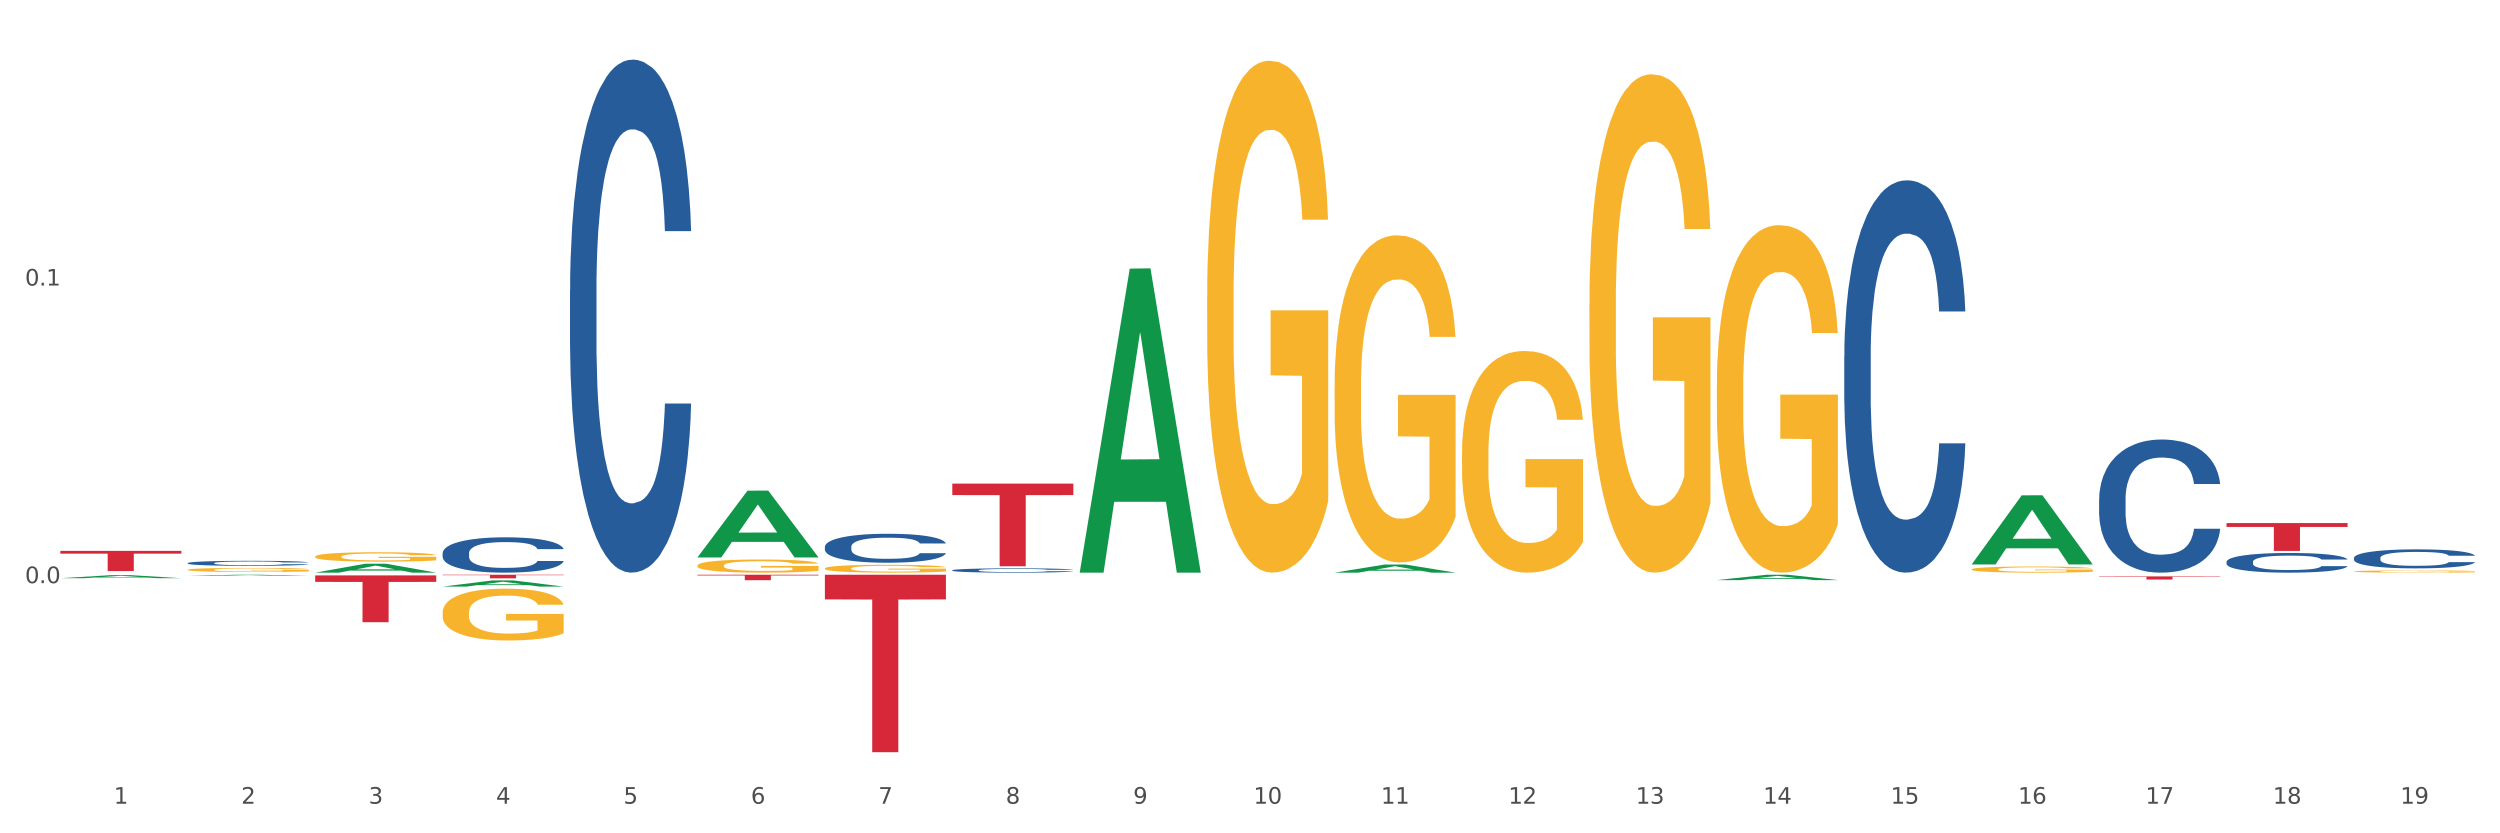 <?xml version="1.0" encoding="utf-8" standalone="no"?>
<!DOCTYPE svg PUBLIC "-//W3C//DTD SVG 1.1//EN"
  "http://www.w3.org/Graphics/SVG/1.1/DTD/svg11.dtd">
<svg xmlns:xlink="http://www.w3.org/1999/xlink" width="1080pt" height="360pt" viewBox="0 0 1080 360" xmlns="http://www.w3.org/2000/svg" version="1.1">
 <rect x="0" y="0" width="1080" height="360" fill="#333333" stroke="none"/>
 <defs>
  <style type="text/css">*{stroke-linejoin: round; stroke-linecap: butt}</style>
 </defs>
 <g id="figure_1">
  <g id="patch_1">
   <path d="M 0 360 
L 1080 360 
L 1080 0 
L 0 0 
z
" style="fill: #ffffff; stroke: #ffffff; stroke-linejoin: miter"/>
  </g>
  <g id="axes_1">
   <g id="matplotlib.axis_1">
    <g id="xtick_1">
     <g id="text_1">
      <!-- 1 -->
      <g style="fill: #4d4d4d" transform="translate(49.16 347.204) scale(0.096 -0.096)">
       <defs>
        <path id="DejaVuSans-31" d="M 794 531 
L 1825 531 
L 1825 4091 
L 703 3866 
L 703 4441 
L 1819 4666 
L 2450 4666 
L 2450 531 
L 3481 531 
L 3481 0 
L 794 0 
L 794 531 
z
" transform="scale(0.016)"/>
       </defs>
       <use xlink:href="#DejaVuSans-31"/>
      </g>
     </g>
    </g>
    <g id="xtick_2">
     <g id="text_2">
      <!-- 2 -->
      <g style="fill: #4d4d4d" transform="translate(104.207 347.204) scale(0.096 -0.096)">
       <defs>
        <path id="DejaVuSans-32" d="M 1228 531 
L 3431 531 
L 3431 0 
L 469 0 
L 469 531 
Q 828 903 1448 1529 
Q 2069 2156 2228 2338 
Q 2531 2678 2651 2914 
Q 2772 3150 2772 3378 
Q 2772 3750 2511 3984 
Q 2250 4219 1831 4219 
Q 1534 4219 1204 4116 
Q 875 4013 500 3803 
L 500 4441 
Q 881 4594 1212 4672 
Q 1544 4750 1819 4750 
Q 2544 4750 2975 4387 
Q 3406 4025 3406 3419 
Q 3406 3131 3298 2873 
Q 3191 2616 2906 2266 
Q 2828 2175 2409 1742 
Q 1991 1309 1228 531 
z
" transform="scale(0.016)"/>
       </defs>
       <use xlink:href="#DejaVuSans-32"/>
      </g>
     </g>
    </g>
    <g id="xtick_3">
     <g id="text_3">
      <!-- 3 -->
      <g style="fill: #4d4d4d" transform="translate(159.253 347.204) scale(0.096 -0.096)">
       <defs>
        <path id="DejaVuSans-33" d="M 2597 2516 
Q 3050 2419 3304 2112 
Q 3559 1806 3559 1356 
Q 3559 666 3084 287 
Q 2609 -91 1734 -91 
Q 1441 -91 1130 -33 
Q 819 25 488 141 
L 488 750 
Q 750 597 1062 519 
Q 1375 441 1716 441 
Q 2309 441 2620 675 
Q 2931 909 2931 1356 
Q 2931 1769 2642 2001 
Q 2353 2234 1838 2234 
L 1294 2234 
L 1294 2753 
L 1863 2753 
Q 2328 2753 2575 2939 
Q 2822 3125 2822 3475 
Q 2822 3834 2567 4026 
Q 2313 4219 1838 4219 
Q 1578 4219 1281 4162 
Q 984 4106 628 3988 
L 628 4550 
Q 988 4650 1302 4700 
Q 1616 4750 1894 4750 
Q 2613 4750 3031 4423 
Q 3450 4097 3450 3541 
Q 3450 3153 3228 2886 
Q 3006 2619 2597 2516 
z
" transform="scale(0.016)"/>
       </defs>
       <use xlink:href="#DejaVuSans-33"/>
      </g>
     </g>
    </g>
    <g id="xtick_4">
     <g id="text_4">
      <!-- 4 -->
      <g style="fill: #4d4d4d" transform="translate(214.3 347.204) scale(0.096 -0.096)">
       <defs>
        <path id="DejaVuSans-34" d="M 2419 4116 
L 825 1625 
L 2419 1625 
L 2419 4116 
z
M 2253 4666 
L 3047 4666 
L 3047 1625 
L 3713 1625 
L 3713 1100 
L 3047 1100 
L 3047 0 
L 2419 0 
L 2419 1100 
L 313 1100 
L 313 1709 
L 2253 4666 
z
" transform="scale(0.016)"/>
       </defs>
       <use xlink:href="#DejaVuSans-34"/>
      </g>
     </g>
    </g>
    <g id="xtick_5">
     <g id="text_5">
      <!-- 5 -->
      <g style="fill: #4d4d4d" transform="translate(269.347 347.204) scale(0.096 -0.096)">
       <defs>
        <path id="DejaVuSans-35" d="M 691 4666 
L 3169 4666 
L 3169 4134 
L 1269 4134 
L 1269 2991 
Q 1406 3038 1543 3061 
Q 1681 3084 1819 3084 
Q 2600 3084 3056 2656 
Q 3513 2228 3513 1497 
Q 3513 744 3044 326 
Q 2575 -91 1722 -91 
Q 1428 -91 1123 -41 
Q 819 9 494 109 
L 494 744 
Q 775 591 1075 516 
Q 1375 441 1709 441 
Q 2250 441 2565 725 
Q 2881 1009 2881 1497 
Q 2881 1984 2565 2268 
Q 2250 2553 1709 2553 
Q 1456 2553 1204 2497 
Q 953 2441 691 2322 
L 691 4666 
z
" transform="scale(0.016)"/>
       </defs>
       <use xlink:href="#DejaVuSans-35"/>
      </g>
     </g>
    </g>
    <g id="xtick_6">
     <g id="text_6">
      <!-- 6 -->
      <g style="fill: #4d4d4d" transform="translate(324.393 347.204) scale(0.096 -0.096)">
       <defs>
        <path id="DejaVuSans-36" d="M 2113 2584 
Q 1688 2584 1439 2293 
Q 1191 2003 1191 1497 
Q 1191 994 1439 701 
Q 1688 409 2113 409 
Q 2538 409 2786 701 
Q 3034 994 3034 1497 
Q 3034 2003 2786 2293 
Q 2538 2584 2113 2584 
z
M 3366 4563 
L 3366 3988 
Q 3128 4100 2886 4159 
Q 2644 4219 2406 4219 
Q 1781 4219 1451 3797 
Q 1122 3375 1075 2522 
Q 1259 2794 1537 2939 
Q 1816 3084 2150 3084 
Q 2853 3084 3261 2657 
Q 3669 2231 3669 1497 
Q 3669 778 3244 343 
Q 2819 -91 2113 -91 
Q 1303 -91 875 529 
Q 447 1150 447 2328 
Q 447 3434 972 4092 
Q 1497 4750 2381 4750 
Q 2619 4750 2861 4703 
Q 3103 4656 3366 4563 
z
" transform="scale(0.016)"/>
       </defs>
       <use xlink:href="#DejaVuSans-36"/>
      </g>
     </g>
    </g>
    <g id="xtick_7">
     <g id="text_7">
      <!-- 7 -->
      <g style="fill: #4d4d4d" transform="translate(379.44 347.204) scale(0.096 -0.096)">
       <defs>
        <path id="DejaVuSans-37" d="M 525 4666 
L 3525 4666 
L 3525 4397 
L 1831 0 
L 1172 0 
L 2766 4134 
L 525 4134 
L 525 4666 
z
" transform="scale(0.016)"/>
       </defs>
       <use xlink:href="#DejaVuSans-37"/>
      </g>
     </g>
    </g>
    <g id="xtick_8">
     <g id="text_8">
      <!-- 8 -->
      <g style="fill: #4d4d4d" transform="translate(434.486 347.204) scale(0.096 -0.096)">
       <defs>
        <path id="DejaVuSans-38" d="M 2034 2216 
Q 1584 2216 1326 1975 
Q 1069 1734 1069 1313 
Q 1069 891 1326 650 
Q 1584 409 2034 409 
Q 2484 409 2743 651 
Q 3003 894 3003 1313 
Q 3003 1734 2745 1975 
Q 2488 2216 2034 2216 
z
M 1403 2484 
Q 997 2584 770 2862 
Q 544 3141 544 3541 
Q 544 4100 942 4425 
Q 1341 4750 2034 4750 
Q 2731 4750 3128 4425 
Q 3525 4100 3525 3541 
Q 3525 3141 3298 2862 
Q 3072 2584 2669 2484 
Q 3125 2378 3379 2068 
Q 3634 1759 3634 1313 
Q 3634 634 3220 271 
Q 2806 -91 2034 -91 
Q 1263 -91 848 271 
Q 434 634 434 1313 
Q 434 1759 690 2068 
Q 947 2378 1403 2484 
z
M 1172 3481 
Q 1172 3119 1398 2916 
Q 1625 2713 2034 2713 
Q 2441 2713 2670 2916 
Q 2900 3119 2900 3481 
Q 2900 3844 2670 4047 
Q 2441 4250 2034 4250 
Q 1625 4250 1398 4047 
Q 1172 3844 1172 3481 
z
" transform="scale(0.016)"/>
       </defs>
       <use xlink:href="#DejaVuSans-38"/>
      </g>
     </g>
    </g>
    <g id="xtick_9">
     <g id="text_9">
      <!-- 9 -->
      <g style="fill: #4d4d4d" transform="translate(489.533 347.204) scale(0.096 -0.096)">
       <defs>
        <path id="DejaVuSans-39" d="M 703 97 
L 703 672 
Q 941 559 1184 500 
Q 1428 441 1663 441 
Q 2288 441 2617 861 
Q 2947 1281 2994 2138 
Q 2813 1869 2534 1725 
Q 2256 1581 1919 1581 
Q 1219 1581 811 2004 
Q 403 2428 403 3163 
Q 403 3881 828 4315 
Q 1253 4750 1959 4750 
Q 2769 4750 3195 4129 
Q 3622 3509 3622 2328 
Q 3622 1225 3098 567 
Q 2575 -91 1691 -91 
Q 1453 -91 1209 -44 
Q 966 3 703 97 
z
M 1959 2075 
Q 2384 2075 2632 2365 
Q 2881 2656 2881 3163 
Q 2881 3666 2632 3958 
Q 2384 4250 1959 4250 
Q 1534 4250 1286 3958 
Q 1038 3666 1038 3163 
Q 1038 2656 1286 2365 
Q 1534 2075 1959 2075 
z
" transform="scale(0.016)"/>
       </defs>
       <use xlink:href="#DejaVuSans-39"/>
      </g>
     </g>
    </g>
    <g id="xtick_10">
     <g id="text_10">
      <!-- 10 -->
      <g style="fill: #4d4d4d" transform="translate(541.525 347.204) scale(0.096 -0.096)">
       <defs>
        <path id="DejaVuSans-30" d="M 2034 4250 
Q 1547 4250 1301 3770 
Q 1056 3291 1056 2328 
Q 1056 1369 1301 889 
Q 1547 409 2034 409 
Q 2525 409 2770 889 
Q 3016 1369 3016 2328 
Q 3016 3291 2770 3770 
Q 2525 4250 2034 4250 
z
M 2034 4750 
Q 2819 4750 3233 4129 
Q 3647 3509 3647 2328 
Q 3647 1150 3233 529 
Q 2819 -91 2034 -91 
Q 1250 -91 836 529 
Q 422 1150 422 2328 
Q 422 3509 836 4129 
Q 1250 4750 2034 4750 
z
" transform="scale(0.016)"/>
       </defs>
       <use xlink:href="#DejaVuSans-31"/>
       <use xlink:href="#DejaVuSans-30" transform="translate(63.623 0)"/>
      </g>
     </g>
    </g>
    <g id="xtick_11">
     <g id="text_11">
      <!-- 11 -->
      <g style="fill: #4d4d4d" transform="translate(596.572 347.204) scale(0.096 -0.096)">
       <use xlink:href="#DejaVuSans-31"/>
       <use xlink:href="#DejaVuSans-31" transform="translate(63.623 0)"/>
      </g>
     </g>
    </g>
    <g id="xtick_12">
     <g id="text_12">
      <!-- 12 -->
      <g style="fill: #4d4d4d" transform="translate(651.619 347.204) scale(0.096 -0.096)">
       <use xlink:href="#DejaVuSans-31"/>
       <use xlink:href="#DejaVuSans-32" transform="translate(63.623 0)"/>
      </g>
     </g>
    </g>
    <g id="xtick_13">
     <g id="text_13">
      <!-- 13 -->
      <g style="fill: #4d4d4d" transform="translate(706.665 347.204) scale(0.096 -0.096)">
       <use xlink:href="#DejaVuSans-31"/>
       <use xlink:href="#DejaVuSans-33" transform="translate(63.623 0)"/>
      </g>
     </g>
    </g>
    <g id="xtick_14">
     <g id="text_14">
      <!-- 14 -->
      <g style="fill: #4d4d4d" transform="translate(761.712 347.204) scale(0.096 -0.096)">
       <use xlink:href="#DejaVuSans-31"/>
       <use xlink:href="#DejaVuSans-34" transform="translate(63.623 0)"/>
      </g>
     </g>
    </g>
    <g id="xtick_15">
     <g id="text_15">
      <!-- 15 -->
      <g style="fill: #4d4d4d" transform="translate(816.758 347.204) scale(0.096 -0.096)">
       <use xlink:href="#DejaVuSans-31"/>
       <use xlink:href="#DejaVuSans-35" transform="translate(63.623 0)"/>
      </g>
     </g>
    </g>
    <g id="xtick_16">
     <g id="text_16">
      <!-- 16 -->
      <g style="fill: #4d4d4d" transform="translate(871.805 347.204) scale(0.096 -0.096)">
       <use xlink:href="#DejaVuSans-31"/>
       <use xlink:href="#DejaVuSans-36" transform="translate(63.623 0)"/>
      </g>
     </g>
    </g>
    <g id="xtick_17">
     <g id="text_17">
      <!-- 17 -->
      <g style="fill: #4d4d4d" transform="translate(926.852 347.204) scale(0.096 -0.096)">
       <use xlink:href="#DejaVuSans-31"/>
       <use xlink:href="#DejaVuSans-37" transform="translate(63.623 0)"/>
      </g>
     </g>
    </g>
    <g id="xtick_18">
     <g id="text_18">
      <!-- 18 -->
      <g style="fill: #4d4d4d" transform="translate(981.898 347.204) scale(0.096 -0.096)">
       <use xlink:href="#DejaVuSans-31"/>
       <use xlink:href="#DejaVuSans-38" transform="translate(63.623 0)"/>
      </g>
     </g>
    </g>
    <g id="xtick_19">
     <g id="text_19">
      <!-- 19 -->
      <g style="fill: #4d4d4d" transform="translate(1036.945 347.204) scale(0.096 -0.096)">
       <use xlink:href="#DejaVuSans-31"/>
       <use xlink:href="#DejaVuSans-39" transform="translate(63.623 0)"/>
      </g>
     </g>
    </g>
    <g id="xtick_20"/>
    <g id="xtick_21"/>
    <g id="xtick_22"/>
    <g id="xtick_23"/>
    <g id="xtick_24"/>
    <g id="xtick_25"/>
    <g id="xtick_26"/>
    <g id="xtick_27"/>
    <g id="xtick_28"/>
    <g id="xtick_29"/>
    <g id="xtick_30"/>
    <g id="xtick_31"/>
    <g id="xtick_32"/>
    <g id="xtick_33"/>
    <g id="xtick_34"/>
    <g id="xtick_35"/>
    <g id="xtick_36"/>
    <g id="xtick_37"/>
   </g>
   <g id="matplotlib.axis_2">
    <g id="ytick_1">
     <g id="text_20">
      <!-- 0.0 -->
      <g style="fill: #4d4d4d" transform="translate(10.8 251.922) scale(0.096 -0.096)">
       <defs>
        <path id="DejaVuSans-2e" d="M 684 794 
L 1344 794 
L 1344 0 
L 684 0 
L 684 794 
z
" transform="scale(0.016)"/>
       </defs>
       <use xlink:href="#DejaVuSans-30"/>
       <use xlink:href="#DejaVuSans-2e" transform="translate(63.623 0)"/>
       <use xlink:href="#DejaVuSans-30" transform="translate(95.41 0)"/>
      </g>
     </g>
    </g>
    <g id="ytick_2">
     <g id="text_21">
      <!-- 0.1 -->
      <g style="fill: #4d4d4d" transform="translate(10.8 123.364) scale(0.096 -0.096)">
       <use xlink:href="#DejaVuSans-30"/>
       <use xlink:href="#DejaVuSans-2e" transform="translate(63.623 0)"/>
       <use xlink:href="#DejaVuSans-31" transform="translate(95.41 0)"/>
      </g>
     </g>
    </g>
    <g id="ytick_3"/>
    <g id="ytick_4"/>
    <g id="ytick_5"/>
   </g>
   <g id="PolyCollection_1">
    <path d="M 26.067 249.789 
L 26.121 249.788 
L 47.686 248.469 
L 56.635 248.467 
L 78.361 249.792 
L 68.01 249.792 
L 63.32 249.483 
L 41.054 249.483 
L 40.893 249.488 
L 36.364 249.792 
L 26.067 249.792 
L 26.067 249.789 
L 43.858 249.299 
L 60.517 249.298 
L 52.268 248.75 
L 52.16 248.747 
L 52.052 248.751 
L 43.804 249.298 
L 43.858 249.299 
L 26.067 249.789 
z
" clip-path="url(#pddabd68bf7)" style="fill: #109648"/>
    <path d="M 411.393 208.911 
L 463.687 208.911 
L 463.687 213.875 
L 443.117 213.909 
L 443.117 244.631 
L 431.84 244.631 
L 431.84 213.909 
L 411.393 213.875 
L 411.393 208.945 
L 411.393 208.911 
z
" clip-path="url(#pddabd68bf7)" style="fill: #d62839"/>
    <path d="M 356.347 248.275 
L 408.641 248.275 
L 408.641 258.93 
L 388.07 259.002 
L 388.07 324.95 
L 376.793 324.95 
L 376.793 259.002 
L 356.347 258.93 
L 356.347 248.347 
L 356.347 248.275 
z
" clip-path="url(#pddabd68bf7)" style="fill: #d62839"/>
    <path d="M 301.3 248.275 
L 353.594 248.275 
L 353.594 248.603 
L 333.024 248.605 
L 333.024 250.64 
L 321.747 250.64 
L 321.747 248.605 
L 301.3 248.603 
L 301.3 248.277 
L 301.3 248.275 
z
" clip-path="url(#pddabd68bf7)" style="fill: #d62839"/>
    <path d="M 191.207 248.275 
L 243.501 248.275 
L 243.501 248.493 
L 222.93 248.494 
L 222.93 249.846 
L 211.654 249.846 
L 211.654 248.494 
L 191.207 248.493 
L 191.207 248.276 
L 191.207 248.275 
z
" clip-path="url(#pddabd68bf7)" style="fill: #d62839"/>
    <path d="M 136.16 248.565 
L 188.454 248.565 
L 188.454 251.374 
L 167.884 251.393 
L 167.884 268.777 
L 156.607 268.777 
L 156.607 251.393 
L 136.16 251.374 
L 136.16 248.584 
L 136.16 248.565 
z
" clip-path="url(#pddabd68bf7)" style="fill: #d62839"/>
    <path d="M 26.067 237.975 
L 78.361 237.975 
L 78.361 239.187 
L 57.791 239.195 
L 57.791 246.695 
L 46.514 246.695 
L 46.514 239.195 
L 26.067 239.187 
L 26.067 237.983 
L 26.067 237.975 
z
" clip-path="url(#pddabd68bf7)" style="fill: #d62839"/>
    <path d="M 136.16 240.448 
L 136.222 240.444 
L 136.222 240.311 
L 136.345 240.196 
L 136.963 239.917 
L 137.889 239.687 
L 138.568 239.564 
L 139.247 239.464 
L 140.05 239.364 
L 141.038 239.26 
L 142.828 239.108 
L 143.94 239.03 
L 145.298 238.948 
L 147.767 238.829 
L 149.558 238.763 
L 151.41 238.707 
L 154.435 238.64 
L 156.411 238.61 
L 158.51 238.588 
L 161.042 238.573 
L 162.956 238.57 
L 167.154 238.581 
L 170.735 238.614 
L 172.464 238.64 
L 174.686 238.685 
L 175.859 238.714 
L 177.773 238.774 
L 179.749 238.852 
L 181.107 238.918 
L 183.145 239.045 
L 184.688 239.171 
L 186.108 239.327 
L 186.849 239.435 
L 187.405 239.535 
L 187.899 239.65 
L 188.393 239.832 
L 177.279 239.832 
L 176.847 239.702 
L 176.168 239.579 
L 175.18 239.461 
L 174.316 239.386 
L 172.834 239.293 
L 171.476 239.234 
L 170.056 239.19 
L 168.327 239.152 
L 166.969 239.134 
L 165.055 239.119 
L 161.289 239.123 
L 158.757 239.152 
L 157.029 239.19 
L 155.917 239.223 
L 154.929 239.26 
L 153.818 239.312 
L 152.521 239.39 
L 151.595 239.461 
L 150.669 239.55 
L 149.928 239.639 
L 149.249 239.743 
L 148.694 239.854 
L 148.261 239.969 
L 147.891 240.11 
L 147.582 240.344 
L 147.582 240.853 
L 147.706 240.968 
L 148.014 241.12 
L 148.385 241.235 
L 149.002 241.372 
L 149.558 241.465 
L 150.607 241.599 
L 151.781 241.71 
L 152.707 241.781 
L 153.633 241.84 
L 155.238 241.922 
L 157.029 241.989 
L 158.572 242.03 
L 160.671 242.067 
L 162.091 242.082 
L 163.326 242.089 
L 166.351 242.089 
L 168.512 242.078 
L 170.92 242.052 
L 172.772 242.018 
L 174.316 241.978 
L 176.045 241.911 
L 177.156 241.848 
L 177.156 241.072 
L 163.573 241.068 
L 163.573 240.552 
L 188.454 240.552 
L 188.454 242.067 
L 187.405 242.145 
L 186.232 242.215 
L 184.997 242.278 
L 183.145 242.356 
L 180.922 242.431 
L 178.946 242.483 
L 176.847 242.527 
L 174.378 242.568 
L 171.167 242.605 
L 169.191 242.62 
L 166.722 242.631 
L 163.82 242.635 
L 161.289 242.627 
L 158.819 242.609 
L 156.226 242.575 
L 153.695 242.527 
L 151.781 242.479 
L 149.867 242.419 
L 147.829 242.341 
L 146.224 242.267 
L 144.989 242.2 
L 143.631 242.115 
L 142.149 242.004 
L 141.038 241.903 
L 140.05 241.799 
L 139 241.666 
L 138.259 241.551 
L 137.518 241.406 
L 137.086 241.298 
L 136.592 241.131 
L 136.222 240.897 
L 136.16 240.448 
z
" clip-path="url(#pddabd68bf7)" style="fill: #f7b32b"/>
    <path d="M 81.114 243.249 
L 81.175 243.247 
L 81.175 243.191 
L 81.361 243.115 
L 82.041 242.976 
L 82.906 242.871 
L 84.39 242.748 
L 85.193 242.696 
L 86.244 242.639 
L 88.408 242.545 
L 90.88 242.466 
L 92.611 242.422 
L 93.909 242.394 
L 96.814 242.345 
L 98.483 242.323 
L 100.214 242.305 
L 101.698 242.293 
L 104.17 242.279 
L 106.148 242.273 
L 108.435 242.271 
L 110.351 242.273 
L 112.886 242.281 
L 116.595 242.305 
L 118.016 242.319 
L 119.933 242.343 
L 121.911 242.375 
L 123.518 242.406 
L 125.372 242.452 
L 127.288 242.512 
L 129.143 242.587 
L 130.441 242.657 
L 131.492 242.73 
L 132.419 242.82 
L 133.099 242.917 
L 133.408 242.998 
L 122.096 242.998 
L 121.787 242.925 
L 121.169 242.845 
L 120.551 242.792 
L 119.871 242.748 
L 118.82 242.698 
L 117.893 242.667 
L 116.347 242.629 
L 114.926 242.605 
L 113.751 242.591 
L 112.329 242.579 
L 109.301 242.567 
L 107.137 242.567 
L 105.777 242.571 
L 104.108 242.581 
L 102.687 242.595 
L 101.018 242.619 
L 99.719 242.645 
L 98.421 242.678 
L 97.68 242.702 
L 96.567 242.746 
L 95.825 242.782 
L 94.836 242.843 
L 94.28 242.887 
L 93.291 243 
L 92.858 243.084 
L 92.673 243.141 
L 92.549 243.205 
L 92.549 243.515 
L 92.92 243.654 
L 93.229 243.713 
L 93.724 243.781 
L 94.651 243.868 
L 96.011 243.954 
L 97.432 244.015 
L 98.607 244.053 
L 99.719 244.081 
L 100.832 244.103 
L 102.192 244.122 
L 103.305 244.134 
L 104.974 244.146 
L 106.952 244.152 
L 108.497 244.152 
L 111.649 244.142 
L 113.071 244.132 
L 114.431 244.118 
L 115.915 244.097 
L 117.089 244.073 
L 117.769 244.055 
L 118.882 244.017 
L 119.747 243.977 
L 120.489 243.932 
L 120.983 243.892 
L 121.54 243.832 
L 121.972 243.765 
L 122.096 243.729 
L 133.408 243.729 
L 133.161 243.801 
L 132.728 243.87 
L 131.863 243.964 
L 131.183 244.017 
L 130.132 244.083 
L 129.019 244.138 
L 127.474 244.2 
L 126.052 244.246 
L 124.569 244.285 
L 122.961 244.321 
L 120.056 244.371 
L 119.005 244.385 
L 116.78 244.408 
L 115.049 244.422 
L 112.515 244.436 
L 109.919 244.444 
L 107.199 244.446 
L 104.788 244.442 
L 102.13 244.43 
L 100.461 244.418 
L 98.607 244.401 
L 96.443 244.373 
L 94.404 244.339 
L 92.487 244.299 
L 90.695 244.254 
L 89.026 244.202 
L 86.862 244.117 
L 85.255 244.033 
L 84.081 243.956 
L 83.277 243.89 
L 82.473 243.807 
L 82.041 243.749 
L 81.361 243.61 
L 81.114 243.481 
L 81.114 243.249 
z
" clip-path="url(#pddabd68bf7)" style="fill: #255c99"/>
    <path d="M 191.207 238.977 
L 191.269 238.963 
L 191.269 238.573 
L 191.454 238.043 
L 192.134 237.067 
L 192.999 236.328 
L 194.483 235.464 
L 195.286 235.101 
L 196.337 234.697 
L 198.501 234.041 
L 200.973 233.484 
L 202.704 233.177 
L 204.002 232.982 
L 206.907 232.633 
L 208.576 232.48 
L 210.307 232.354 
L 211.791 232.271 
L 214.263 232.173 
L 216.241 232.131 
L 218.528 232.117 
L 220.445 232.131 
L 222.979 232.187 
L 226.688 232.354 
L 228.109 232.452 
L 230.026 232.619 
L 232.004 232.842 
L 233.611 233.066 
L 235.465 233.386 
L 237.382 233.804 
L 239.236 234.334 
L 240.534 234.822 
L 241.585 235.338 
L 242.512 235.966 
L 243.192 236.649 
L 243.501 237.22 
L 232.189 237.22 
L 231.88 236.705 
L 231.262 236.147 
L 230.644 235.77 
L 229.964 235.464 
L 228.913 235.115 
L 227.986 234.892 
L 226.441 234.627 
L 225.019 234.46 
L 223.844 234.362 
L 222.423 234.279 
L 219.394 234.195 
L 217.23 234.195 
L 215.87 234.223 
L 214.201 234.292 
L 212.78 234.39 
L 211.111 234.557 
L 209.813 234.739 
L 208.515 234.976 
L 207.773 235.143 
L 206.66 235.45 
L 205.918 235.701 
L 204.929 236.133 
L 204.373 236.44 
L 203.384 237.234 
L 202.951 237.82 
L 202.766 238.224 
L 202.642 238.67 
L 202.642 240.845 
L 203.013 241.821 
L 203.322 242.24 
L 203.817 242.714 
L 204.744 243.327 
L 206.104 243.927 
L 207.526 244.359 
L 208.7 244.624 
L 209.813 244.819 
L 210.925 244.972 
L 212.285 245.112 
L 213.398 245.195 
L 215.067 245.279 
L 217.045 245.321 
L 218.59 245.321 
L 221.743 245.251 
L 223.164 245.182 
L 224.524 245.084 
L 226.008 244.931 
L 227.182 244.763 
L 227.862 244.638 
L 228.975 244.373 
L 229.84 244.094 
L 230.582 243.773 
L 231.077 243.495 
L 231.633 243.076 
L 232.066 242.602 
L 232.189 242.351 
L 243.501 242.351 
L 243.254 242.853 
L 242.821 243.341 
L 241.956 243.996 
L 241.276 244.373 
L 240.225 244.833 
L 239.112 245.223 
L 237.567 245.656 
L 236.145 245.976 
L 234.662 246.255 
L 233.055 246.506 
L 230.149 246.855 
L 229.098 246.952 
L 226.873 247.12 
L 225.142 247.217 
L 222.608 247.315 
L 220.012 247.371 
L 217.292 247.384 
L 214.881 247.357 
L 212.223 247.273 
L 210.554 247.189 
L 208.7 247.064 
L 206.537 246.869 
L 204.497 246.632 
L 202.58 246.353 
L 200.788 246.032 
L 199.119 245.67 
L 196.955 245.07 
L 195.348 244.484 
L 194.174 243.941 
L 193.37 243.481 
L 192.567 242.895 
L 192.134 242.491 
L 191.454 241.515 
L 191.207 240.608 
L 191.207 238.977 
z
" clip-path="url(#pddabd68bf7)" style="fill: #255c99"/>
    <path d="M 246.253 125.339 
L 246.315 125.137 
L 246.315 119.469 
L 246.501 111.778 
L 247.181 97.611 
L 248.046 86.883 
L 249.53 74.335 
L 250.333 69.073 
L 251.384 63.203 
L 253.547 53.69 
L 256.02 45.594 
L 257.751 41.142 
L 259.049 38.308 
L 261.954 33.248 
L 263.623 31.022 
L 265.354 29.2 
L 266.837 27.986 
L 269.31 26.569 
L 271.288 25.962 
L 273.575 25.759 
L 275.491 25.962 
L 278.026 26.771 
L 281.734 29.2 
L 283.156 30.617 
L 285.072 33.046 
L 287.05 36.284 
L 288.657 39.523 
L 290.512 44.178 
L 292.428 50.25 
L 294.283 57.941 
L 295.581 65.025 
L 296.631 72.513 
L 297.559 81.621 
L 298.239 91.539 
L 298.548 99.837 
L 287.236 99.837 
L 286.927 92.348 
L 286.309 84.252 
L 285.69 78.788 
L 285.01 74.335 
L 283.96 69.275 
L 283.032 66.037 
L 281.487 62.191 
L 280.065 59.762 
L 278.891 58.345 
L 277.469 57.131 
L 274.44 55.917 
L 272.277 55.917 
L 270.917 56.321 
L 269.248 57.333 
L 267.826 58.75 
L 266.157 61.179 
L 264.859 63.81 
L 263.561 67.251 
L 262.819 69.68 
L 261.707 74.132 
L 260.965 77.776 
L 259.976 84.05 
L 259.42 88.503 
L 258.431 100.039 
L 257.998 108.54 
L 257.813 114.409 
L 257.689 120.886 
L 257.689 152.46 
L 258.06 166.628 
L 258.369 172.7 
L 258.863 179.581 
L 259.791 188.487 
L 261.15 197.19 
L 262.572 203.464 
L 263.747 207.31 
L 264.859 210.143 
L 265.972 212.37 
L 267.332 214.394 
L 268.444 215.608 
L 270.113 216.822 
L 272.091 217.43 
L 273.637 217.43 
L 276.789 216.418 
L 278.211 215.406 
L 279.571 213.989 
L 281.054 211.763 
L 282.229 209.334 
L 282.909 207.512 
L 284.021 203.667 
L 284.887 199.619 
L 285.629 194.964 
L 286.123 190.916 
L 286.679 184.844 
L 287.112 177.962 
L 287.236 174.319 
L 298.548 174.319 
L 298.3 181.605 
L 297.868 188.689 
L 297.002 198.202 
L 296.322 203.667 
L 295.272 210.346 
L 294.159 216.013 
L 292.614 222.287 
L 291.192 226.942 
L 289.708 230.99 
L 288.101 234.633 
L 285.196 239.693 
L 284.145 241.11 
L 281.92 243.539 
L 280.189 244.956 
L 277.655 246.372 
L 275.059 247.182 
L 272.339 247.384 
L 269.928 246.98 
L 267.27 245.765 
L 265.601 244.551 
L 263.747 242.729 
L 261.583 239.896 
L 259.543 236.455 
L 257.627 232.407 
L 255.834 227.752 
L 254.166 222.49 
L 252.002 213.787 
L 250.395 205.286 
L 249.22 197.392 
L 248.417 190.713 
L 247.613 182.213 
L 247.181 176.343 
L 246.501 162.175 
L 246.253 149.019 
L 246.253 125.339 
z
" clip-path="url(#pddabd68bf7)" style="fill: #255c99"/>
    <path d="M 356.347 236.208 
L 356.408 236.197 
L 356.408 235.877 
L 356.594 235.443 
L 357.274 234.643 
L 358.139 234.037 
L 359.623 233.328 
L 360.426 233.031 
L 361.477 232.7 
L 363.641 232.163 
L 366.113 231.706 
L 367.844 231.454 
L 369.142 231.294 
L 372.047 231.008 
L 373.716 230.883 
L 375.447 230.78 
L 376.93 230.711 
L 379.403 230.631 
L 381.381 230.597 
L 383.668 230.586 
L 385.584 230.597 
L 388.119 230.643 
L 391.828 230.78 
L 393.249 230.86 
L 395.165 230.997 
L 397.144 231.18 
L 398.751 231.363 
L 400.605 231.626 
L 402.521 231.968 
L 404.376 232.403 
L 405.674 232.803 
L 406.725 233.226 
L 407.652 233.74 
L 408.332 234.3 
L 408.641 234.768 
L 397.329 234.768 
L 397.02 234.346 
L 396.402 233.888 
L 395.784 233.58 
L 395.104 233.328 
L 394.053 233.043 
L 393.126 232.86 
L 391.58 232.643 
L 390.159 232.506 
L 388.984 232.426 
L 387.562 232.357 
L 384.534 232.288 
L 382.37 232.288 
L 381.01 232.311 
L 379.341 232.368 
L 377.92 232.448 
L 376.251 232.586 
L 374.952 232.734 
L 373.654 232.928 
L 372.913 233.066 
L 371.8 233.317 
L 371.058 233.523 
L 370.069 233.877 
L 369.513 234.128 
L 368.524 234.78 
L 368.091 235.26 
L 367.906 235.591 
L 367.782 235.957 
L 367.782 237.74 
L 368.153 238.54 
L 368.462 238.883 
L 368.957 239.271 
L 369.884 239.774 
L 371.244 240.265 
L 372.665 240.62 
L 373.84 240.837 
L 374.952 240.997 
L 376.065 241.122 
L 377.425 241.237 
L 378.538 241.305 
L 380.207 241.374 
L 382.185 241.408 
L 383.73 241.408 
L 386.882 241.351 
L 388.304 241.294 
L 389.664 241.214 
L 391.148 241.088 
L 392.322 240.951 
L 393.002 240.848 
L 394.115 240.631 
L 394.98 240.402 
L 395.722 240.14 
L 396.216 239.911 
L 396.773 239.568 
L 397.205 239.18 
L 397.329 238.974 
L 408.641 238.974 
L 408.394 239.385 
L 407.961 239.785 
L 407.096 240.322 
L 406.416 240.631 
L 405.365 241.008 
L 404.252 241.328 
L 402.707 241.682 
L 401.285 241.945 
L 399.802 242.174 
L 398.194 242.38 
L 395.289 242.665 
L 394.238 242.745 
L 392.013 242.882 
L 390.282 242.962 
L 387.748 243.042 
L 385.152 243.088 
L 382.432 243.1 
L 380.021 243.077 
L 377.363 243.008 
L 375.694 242.94 
L 373.84 242.837 
L 371.676 242.677 
L 369.636 242.482 
L 367.72 242.254 
L 365.928 241.991 
L 364.259 241.694 
L 362.095 241.202 
L 360.488 240.722 
L 359.314 240.277 
L 358.51 239.9 
L 357.706 239.42 
L 357.274 239.088 
L 356.594 238.288 
L 356.347 237.545 
L 356.347 236.208 
z
" clip-path="url(#pddabd68bf7)" style="fill: #255c99"/>
    <path d="M 411.393 246.359 
L 411.455 246.357 
L 411.455 246.309 
L 411.64 246.245 
L 412.32 246.125 
L 413.186 246.035 
L 414.669 245.93 
L 415.473 245.886 
L 416.524 245.836 
L 418.687 245.756 
L 421.16 245.688 
L 422.89 245.651 
L 424.189 245.627 
L 427.094 245.584 
L 428.763 245.566 
L 430.494 245.55 
L 431.977 245.54 
L 434.45 245.528 
L 436.428 245.523 
L 438.715 245.521 
L 440.631 245.523 
L 443.165 245.53 
L 446.874 245.55 
L 448.296 245.562 
L 450.212 245.583 
L 452.19 245.61 
L 453.797 245.637 
L 455.652 245.676 
L 457.568 245.727 
L 459.422 245.792 
L 460.72 245.851 
L 461.771 245.914 
L 462.698 245.991 
L 463.378 246.074 
L 463.687 246.144 
L 452.376 246.144 
L 452.066 246.081 
L 451.448 246.013 
L 450.83 245.967 
L 450.15 245.93 
L 449.099 245.887 
L 448.172 245.86 
L 446.627 245.828 
L 445.205 245.807 
L 444.031 245.795 
L 442.609 245.785 
L 439.58 245.775 
L 437.417 245.775 
L 436.057 245.778 
L 434.388 245.787 
L 432.966 245.799 
L 431.297 245.819 
L 429.999 245.841 
L 428.701 245.87 
L 427.959 245.891 
L 426.847 245.928 
L 426.105 245.959 
L 425.116 246.011 
L 424.559 246.049 
L 423.57 246.146 
L 423.138 246.217 
L 422.952 246.267 
L 422.829 246.321 
L 422.829 246.586 
L 423.2 246.706 
L 423.509 246.757 
L 424.003 246.814 
L 424.93 246.889 
L 426.29 246.963 
L 427.712 247.015 
L 428.886 247.048 
L 429.999 247.071 
L 431.112 247.09 
L 432.472 247.107 
L 433.584 247.117 
L 435.253 247.128 
L 437.231 247.133 
L 438.777 247.133 
L 441.929 247.124 
L 443.351 247.116 
L 444.711 247.104 
L 446.194 247.085 
L 447.369 247.065 
L 448.049 247.049 
L 449.161 247.017 
L 450.027 246.983 
L 450.768 246.944 
L 451.263 246.91 
L 451.819 246.859 
L 452.252 246.801 
L 452.376 246.77 
L 463.687 246.77 
L 463.44 246.832 
L 463.007 246.891 
L 462.142 246.971 
L 461.462 247.017 
L 460.411 247.073 
L 459.299 247.121 
L 457.753 247.173 
L 456.332 247.213 
L 454.848 247.247 
L 453.241 247.277 
L 450.336 247.32 
L 449.285 247.332 
L 447.06 247.352 
L 445.329 247.364 
L 442.794 247.376 
L 440.198 247.383 
L 437.478 247.384 
L 435.068 247.381 
L 432.41 247.371 
L 430.741 247.361 
L 428.886 247.345 
L 426.723 247.322 
L 424.683 247.293 
L 422.767 247.259 
L 420.974 247.219 
L 419.305 247.175 
L 417.142 247.102 
L 415.535 247.031 
L 414.36 246.964 
L 413.557 246.908 
L 412.753 246.837 
L 412.32 246.787 
L 411.64 246.668 
L 411.393 246.558 
L 411.393 246.359 
z
" clip-path="url(#pddabd68bf7)" style="fill: #255c99"/>
    <path d="M 906.813 249.005 
L 959.107 249.005 
L 959.107 249.192 
L 938.536 249.193 
L 938.536 250.354 
L 927.259 250.354 
L 927.259 249.193 
L 906.813 249.192 
L 906.813 249.006 
L 906.813 249.005 
z
" clip-path="url(#pddabd68bf7)" style="fill: #d62839"/>
    <path d="M 796.719 154.053 
L 796.781 153.898 
L 796.781 149.564 
L 796.967 143.683 
L 797.647 132.848 
L 798.512 124.645 
L 799.995 115.049 
L 800.799 111.024 
L 801.85 106.536 
L 804.013 99.261 
L 806.486 93.07 
L 808.217 89.665 
L 809.515 87.498 
L 812.42 83.628 
L 814.089 81.926 
L 815.82 80.533 
L 817.303 79.604 
L 819.776 78.521 
L 821.754 78.056 
L 824.041 77.902 
L 825.957 78.056 
L 828.492 78.676 
L 832.2 80.533 
L 833.622 81.616 
L 835.538 83.474 
L 837.516 85.95 
L 839.123 88.427 
L 840.978 91.987 
L 842.894 96.63 
L 844.748 102.511 
L 846.047 107.929 
L 847.097 113.656 
L 848.025 120.621 
L 848.705 128.205 
L 849.014 134.551 
L 837.702 134.551 
L 837.393 128.824 
L 836.775 122.633 
L 836.156 118.454 
L 835.476 115.049 
L 834.426 111.179 
L 833.498 108.703 
L 831.953 105.762 
L 830.531 103.904 
L 829.357 102.821 
L 827.935 101.892 
L 824.906 100.964 
L 822.743 100.964 
L 821.383 101.273 
L 819.714 102.047 
L 818.292 103.131 
L 816.623 104.988 
L 815.325 107 
L 814.027 109.631 
L 813.285 111.489 
L 812.173 114.894 
L 811.431 117.68 
L 810.442 122.478 
L 809.886 125.883 
L 808.897 134.705 
L 808.464 141.206 
L 808.278 145.695 
L 808.155 150.648 
L 808.155 174.793 
L 808.526 185.628 
L 808.835 190.271 
L 809.329 195.534 
L 810.257 202.344 
L 811.616 208.999 
L 813.038 213.797 
L 814.213 216.738 
L 815.325 218.905 
L 816.438 220.608 
L 817.798 222.156 
L 818.91 223.084 
L 820.579 224.013 
L 822.557 224.477 
L 824.103 224.477 
L 827.255 223.703 
L 828.677 222.929 
L 830.037 221.846 
L 831.52 220.143 
L 832.695 218.286 
L 833.375 216.893 
L 834.487 213.952 
L 835.353 210.857 
L 836.095 207.297 
L 836.589 204.201 
L 837.145 199.558 
L 837.578 194.295 
L 837.702 191.509 
L 849.014 191.509 
L 848.766 197.081 
L 848.334 202.499 
L 847.468 209.773 
L 846.788 213.952 
L 845.737 219.06 
L 844.625 223.394 
L 843.08 228.192 
L 841.658 231.752 
L 840.174 234.847 
L 838.567 237.633 
L 835.662 241.503 
L 834.611 242.586 
L 832.386 244.444 
L 830.655 245.527 
L 828.121 246.611 
L 825.524 247.23 
L 822.805 247.384 
L 820.394 247.075 
L 817.736 246.146 
L 816.067 245.218 
L 814.213 243.825 
L 812.049 241.658 
L 810.009 239.026 
L 808.093 235.931 
L 806.3 232.371 
L 804.631 228.347 
L 802.468 221.691 
L 800.861 215.19 
L 799.686 209.154 
L 798.883 204.046 
L 798.079 197.546 
L 797.647 193.057 
L 796.967 182.223 
L 796.719 172.162 
L 796.719 154.053 
z
" clip-path="url(#pddabd68bf7)" style="fill: #255c99"/>
    <path d="M 961.859 242.704 
L 961.921 242.696 
L 961.921 242.479 
L 962.106 242.184 
L 962.786 241.64 
L 963.652 241.229 
L 965.135 240.748 
L 965.939 240.546 
L 966.99 240.321 
L 969.153 239.956 
L 971.626 239.645 
L 973.356 239.474 
L 974.655 239.366 
L 977.56 239.172 
L 979.229 239.086 
L 980.96 239.016 
L 982.443 238.97 
L 984.916 238.916 
L 986.894 238.892 
L 989.181 238.884 
L 991.097 238.892 
L 993.631 238.923 
L 997.34 239.016 
L 998.762 239.071 
L 1000.678 239.164 
L 1002.656 239.288 
L 1004.263 239.412 
L 1006.118 239.591 
L 1008.034 239.824 
L 1009.888 240.119 
L 1011.186 240.39 
L 1012.237 240.678 
L 1013.164 241.027 
L 1013.844 241.407 
L 1014.153 241.726 
L 1002.842 241.726 
L 1002.532 241.438 
L 1001.914 241.128 
L 1001.296 240.918 
L 1000.616 240.748 
L 999.565 240.553 
L 998.638 240.429 
L 997.093 240.282 
L 995.671 240.189 
L 994.497 240.134 
L 993.075 240.088 
L 990.046 240.041 
L 987.883 240.041 
L 986.523 240.057 
L 984.854 240.095 
L 983.432 240.15 
L 981.763 240.243 
L 980.465 240.344 
L 979.167 240.476 
L 978.425 240.569 
L 977.313 240.74 
L 976.571 240.879 
L 975.582 241.12 
L 975.025 241.291 
L 974.036 241.733 
L 973.604 242.059 
L 973.418 242.284 
L 973.295 242.533 
L 973.295 243.744 
L 973.666 244.287 
L 973.975 244.52 
L 974.469 244.784 
L 975.396 245.126 
L 976.756 245.459 
L 978.178 245.7 
L 979.352 245.847 
L 980.465 245.956 
L 981.578 246.042 
L 982.938 246.119 
L 984.05 246.166 
L 985.719 246.212 
L 987.697 246.236 
L 989.243 246.236 
L 992.395 246.197 
L 993.817 246.158 
L 995.177 246.104 
L 996.66 246.018 
L 997.835 245.925 
L 998.515 245.855 
L 999.627 245.708 
L 1000.493 245.553 
L 1001.234 245.374 
L 1001.729 245.219 
L 1002.285 244.986 
L 1002.718 244.722 
L 1002.842 244.582 
L 1014.153 244.582 
L 1013.906 244.862 
L 1013.473 245.133 
L 1012.608 245.498 
L 1011.928 245.708 
L 1010.877 245.964 
L 1009.765 246.181 
L 1008.219 246.422 
L 1006.798 246.6 
L 1005.314 246.756 
L 1003.707 246.895 
L 1000.802 247.089 
L 999.751 247.144 
L 997.526 247.237 
L 995.795 247.291 
L 993.26 247.346 
L 990.664 247.377 
L 987.944 247.384 
L 985.534 247.369 
L 982.876 247.322 
L 981.207 247.276 
L 979.352 247.206 
L 977.189 247.097 
L 975.149 246.965 
L 973.233 246.81 
L 971.44 246.632 
L 969.771 246.43 
L 967.608 246.096 
L 966.001 245.77 
L 964.826 245.467 
L 964.023 245.211 
L 963.219 244.885 
L 962.786 244.66 
L 962.106 244.116 
L 961.859 243.612 
L 961.859 242.704 
z
" clip-path="url(#pddabd68bf7)" style="fill: #255c99"/>
    <path d="M 1016.906 241.014 
L 1016.968 241.006 
L 1016.968 240.796 
L 1017.153 240.511 
L 1017.833 239.986 
L 1018.698 239.588 
L 1020.182 239.123 
L 1020.985 238.928 
L 1022.036 238.71 
L 1024.2 238.358 
L 1026.672 238.058 
L 1028.403 237.893 
L 1029.701 237.788 
L 1032.606 237.6 
L 1034.275 237.518 
L 1036.006 237.45 
L 1037.49 237.405 
L 1039.962 237.352 
L 1041.94 237.33 
L 1044.227 237.322 
L 1046.144 237.33 
L 1048.678 237.36 
L 1052.387 237.45 
L 1053.808 237.503 
L 1055.725 237.593 
L 1057.703 237.713 
L 1059.31 237.833 
L 1061.164 238.005 
L 1063.08 238.23 
L 1064.935 238.515 
L 1066.233 238.778 
L 1067.284 239.056 
L 1068.211 239.393 
L 1068.891 239.761 
L 1069.2 240.068 
L 1057.888 240.068 
L 1057.579 239.791 
L 1056.961 239.491 
L 1056.343 239.288 
L 1055.663 239.123 
L 1054.612 238.936 
L 1053.685 238.816 
L 1052.139 238.673 
L 1050.718 238.583 
L 1049.543 238.53 
L 1048.122 238.485 
L 1045.093 238.44 
L 1042.929 238.44 
L 1041.569 238.455 
L 1039.9 238.493 
L 1038.479 238.545 
L 1036.81 238.635 
L 1035.512 238.733 
L 1034.214 238.861 
L 1033.472 238.951 
L 1032.359 239.116 
L 1031.617 239.251 
L 1030.628 239.483 
L 1030.072 239.648 
L 1029.083 240.076 
L 1028.65 240.391 
L 1028.465 240.609 
L 1028.341 240.849 
L 1028.341 242.019 
L 1028.712 242.544 
L 1029.021 242.769 
L 1029.516 243.025 
L 1030.443 243.355 
L 1031.803 243.677 
L 1033.225 243.91 
L 1034.399 244.052 
L 1035.512 244.157 
L 1036.624 244.24 
L 1037.984 244.315 
L 1039.097 244.36 
L 1040.766 244.405 
L 1042.744 244.428 
L 1044.289 244.428 
L 1047.442 244.39 
L 1048.863 244.353 
L 1050.223 244.3 
L 1051.707 244.217 
L 1052.881 244.127 
L 1053.561 244.06 
L 1054.674 243.917 
L 1055.539 243.767 
L 1056.281 243.595 
L 1056.775 243.445 
L 1057.332 243.22 
L 1057.764 242.965 
L 1057.888 242.829 
L 1069.2 242.829 
L 1068.953 243.1 
L 1068.52 243.362 
L 1067.655 243.715 
L 1066.975 243.917 
L 1065.924 244.165 
L 1064.811 244.375 
L 1063.266 244.608 
L 1061.844 244.78 
L 1060.361 244.93 
L 1058.754 245.065 
L 1055.848 245.253 
L 1054.797 245.305 
L 1052.572 245.395 
L 1050.841 245.448 
L 1048.307 245.5 
L 1045.711 245.53 
L 1042.991 245.538 
L 1040.58 245.523 
L 1037.922 245.478 
L 1036.253 245.433 
L 1034.399 245.365 
L 1032.235 245.26 
L 1030.196 245.133 
L 1028.279 244.983 
L 1026.487 244.81 
L 1024.818 244.615 
L 1022.654 244.293 
L 1021.047 243.977 
L 1019.873 243.685 
L 1019.069 243.437 
L 1018.266 243.122 
L 1017.833 242.905 
L 1017.153 242.379 
L 1016.906 241.892 
L 1016.906 241.014 
z
" clip-path="url(#pddabd68bf7)" style="fill: #255c99"/>
    <path d="M 1016.906 246.87 
L 1016.967 246.869 
L 1016.967 246.838 
L 1017.091 246.811 
L 1017.708 246.745 
L 1018.634 246.691 
L 1019.314 246.662 
L 1019.993 246.639 
L 1020.795 246.615 
L 1021.783 246.59 
L 1023.574 246.555 
L 1024.685 246.536 
L 1026.043 246.517 
L 1028.513 246.489 
L 1030.303 246.473 
L 1032.156 246.46 
L 1035.181 246.445 
L 1037.157 246.438 
L 1039.256 246.432 
L 1041.787 246.429 
L 1043.701 246.428 
L 1047.9 246.431 
L 1051.48 246.439 
L 1053.209 246.445 
L 1055.432 246.455 
L 1056.605 246.462 
L 1058.519 246.476 
L 1060.495 246.494 
L 1061.853 246.51 
L 1063.89 246.54 
L 1065.434 246.57 
L 1066.854 246.606 
L 1067.595 246.632 
L 1068.15 246.655 
L 1068.644 246.682 
L 1069.138 246.725 
L 1058.025 246.725 
L 1057.593 246.694 
L 1056.914 246.666 
L 1055.926 246.638 
L 1055.061 246.62 
L 1053.58 246.598 
L 1052.221 246.584 
L 1050.801 246.574 
L 1049.073 246.565 
L 1047.714 246.561 
L 1045.8 246.557 
L 1042.034 246.558 
L 1039.503 246.565 
L 1037.774 246.574 
L 1036.663 246.582 
L 1035.675 246.59 
L 1034.564 246.603 
L 1033.267 246.621 
L 1032.341 246.638 
L 1031.415 246.659 
L 1030.674 246.68 
L 1029.995 246.704 
L 1029.439 246.73 
L 1029.007 246.757 
L 1028.636 246.791 
L 1028.328 246.846 
L 1028.328 246.965 
L 1028.451 246.992 
L 1028.76 247.028 
L 1029.13 247.055 
L 1029.748 247.087 
L 1030.303 247.109 
L 1031.353 247.141 
L 1032.526 247.167 
L 1033.452 247.184 
L 1034.378 247.198 
L 1035.984 247.217 
L 1037.774 247.232 
L 1039.318 247.242 
L 1041.417 247.251 
L 1042.837 247.254 
L 1044.072 247.256 
L 1047.097 247.256 
L 1049.258 247.253 
L 1051.666 247.247 
L 1053.518 247.239 
L 1055.061 247.23 
L 1056.79 247.214 
L 1057.901 247.199 
L 1057.901 247.017 
L 1044.319 247.016 
L 1044.319 246.894 
L 1069.2 246.894 
L 1069.2 247.251 
L 1068.15 247.269 
L 1066.977 247.286 
L 1065.743 247.301 
L 1063.89 247.319 
L 1061.668 247.336 
L 1059.692 247.349 
L 1057.593 247.359 
L 1055.123 247.369 
L 1051.913 247.377 
L 1049.937 247.381 
L 1047.467 247.384 
L 1044.566 247.384 
L 1042.034 247.383 
L 1039.565 247.378 
L 1036.971 247.37 
L 1034.44 247.359 
L 1032.526 247.348 
L 1030.612 247.334 
L 1028.575 247.315 
L 1026.969 247.298 
L 1025.735 247.282 
L 1024.376 247.262 
L 1022.895 247.236 
L 1021.783 247.212 
L 1020.795 247.188 
L 1019.746 247.156 
L 1019.005 247.129 
L 1018.264 247.095 
L 1017.832 247.07 
L 1017.338 247.031 
L 1016.967 246.976 
L 1016.906 246.87 
z
" clip-path="url(#pddabd68bf7)" style="fill: #f7b32b"/>
    <path d="M 851.766 245.958 
L 851.828 245.956 
L 851.828 245.869 
L 851.951 245.794 
L 852.569 245.612 
L 853.495 245.462 
L 854.174 245.382 
L 854.853 245.317 
L 855.656 245.251 
L 856.643 245.184 
L 858.434 245.084 
L 859.545 245.034 
L 860.904 244.98 
L 863.373 244.903 
L 865.164 244.859 
L 867.016 244.823 
L 870.041 244.779 
L 872.017 244.76 
L 874.116 244.745 
L 876.647 244.736 
L 878.561 244.733 
L 882.76 244.741 
L 886.341 244.762 
L 888.069 244.779 
L 890.292 244.808 
L 891.465 244.828 
L 893.379 244.866 
L 895.355 244.917 
L 896.713 244.961 
L 898.751 245.043 
L 900.294 245.126 
L 901.714 245.227 
L 902.455 245.297 
L 903.011 245.363 
L 903.505 245.438 
L 903.998 245.557 
L 892.885 245.557 
L 892.453 245.472 
L 891.774 245.392 
L 890.786 245.314 
L 889.922 245.266 
L 888.44 245.205 
L 887.082 245.167 
L 885.662 245.138 
L 883.933 245.113 
L 882.574 245.101 
L 880.661 245.092 
L 876.894 245.094 
L 874.363 245.113 
L 872.634 245.138 
L 871.523 245.159 
L 870.535 245.184 
L 869.424 245.218 
L 868.127 245.268 
L 867.201 245.314 
L 866.275 245.373 
L 865.534 245.431 
L 864.855 245.498 
L 864.299 245.571 
L 863.867 245.646 
L 863.497 245.738 
L 863.188 245.891 
L 863.188 246.222 
L 863.311 246.297 
L 863.62 246.397 
L 863.991 246.472 
L 864.608 246.561 
L 865.164 246.622 
L 866.213 246.709 
L 867.386 246.782 
L 868.312 246.828 
L 869.239 246.866 
L 870.844 246.92 
L 872.634 246.963 
L 874.178 246.99 
L 876.277 247.014 
L 877.697 247.024 
L 878.932 247.029 
L 881.957 247.029 
L 884.118 247.021 
L 886.526 247.004 
L 888.378 246.983 
L 889.922 246.956 
L 891.65 246.912 
L 892.762 246.871 
L 892.762 246.365 
L 879.179 246.363 
L 879.179 246.026 
L 904.06 246.026 
L 904.06 247.014 
L 903.011 247.065 
L 901.838 247.111 
L 900.603 247.152 
L 898.751 247.203 
L 896.528 247.251 
L 894.552 247.285 
L 892.453 247.314 
L 889.983 247.341 
L 886.773 247.365 
L 884.797 247.375 
L 882.328 247.382 
L 879.426 247.384 
L 876.894 247.38 
L 874.425 247.368 
L 871.832 247.346 
L 869.3 247.314 
L 867.386 247.283 
L 865.472 247.244 
L 863.435 247.193 
L 861.83 247.145 
L 860.595 247.101 
L 859.237 247.046 
L 857.755 246.973 
L 856.643 246.908 
L 855.656 246.84 
L 854.606 246.753 
L 853.865 246.678 
L 853.124 246.583 
L 852.692 246.513 
L 852.198 246.404 
L 851.828 246.251 
L 851.766 245.958 
z
" clip-path="url(#pddabd68bf7)" style="fill: #f7b32b"/>
    <path d="M 741.673 166.63 
L 741.734 166.493 
L 741.734 161.557 
L 741.858 157.307 
L 742.475 147.024 
L 743.401 138.524 
L 744.081 133.999 
L 744.76 130.297 
L 745.562 126.596 
L 746.55 122.757 
L 748.341 117.135 
L 749.452 114.256 
L 750.81 111.24 
L 753.28 106.853 
L 755.07 104.385 
L 756.923 102.328 
L 759.948 99.86 
L 761.924 98.764 
L 764.023 97.941 
L 766.554 97.392 
L 768.468 97.255 
L 772.667 97.667 
L 776.247 98.901 
L 777.976 99.86 
L 780.199 101.506 
L 781.372 102.602 
L 783.286 104.796 
L 785.262 107.675 
L 786.62 110.143 
L 788.657 114.805 
L 790.201 119.466 
L 791.621 125.225 
L 792.362 129.201 
L 792.917 132.902 
L 793.411 137.153 
L 793.905 143.871 
L 782.792 143.871 
L 782.36 139.072 
L 781.681 134.548 
L 780.693 130.16 
L 779.828 127.418 
L 778.347 123.991 
L 776.988 121.797 
L 775.568 120.152 
L 773.84 118.781 
L 772.481 118.095 
L 770.567 117.547 
L 766.801 117.684 
L 764.27 118.781 
L 762.541 120.152 
L 761.43 121.386 
L 760.442 122.757 
L 759.331 124.676 
L 758.034 127.555 
L 757.108 130.16 
L 756.182 133.451 
L 755.441 136.741 
L 754.762 140.58 
L 754.206 144.693 
L 753.774 148.944 
L 753.403 154.154 
L 753.095 162.791 
L 753.095 181.574 
L 753.218 185.825 
L 753.527 191.446 
L 753.897 195.696 
L 754.515 200.769 
L 755.07 204.197 
L 756.12 209.132 
L 757.293 213.246 
L 758.219 215.851 
L 759.145 218.044 
L 760.751 221.06 
L 762.541 223.528 
L 764.085 225.036 
L 766.184 226.408 
L 767.604 226.956 
L 768.839 227.23 
L 771.864 227.23 
L 774.025 226.819 
L 776.433 225.859 
L 778.285 224.625 
L 779.828 223.117 
L 781.557 220.649 
L 782.668 218.318 
L 782.668 189.664 
L 769.086 189.527 
L 769.086 170.469 
L 793.967 170.469 
L 793.967 226.408 
L 792.917 229.287 
L 791.744 231.892 
L 790.51 234.222 
L 788.657 237.102 
L 786.435 239.844 
L 784.459 241.763 
L 782.36 243.408 
L 779.89 244.917 
L 776.68 246.288 
L 774.704 246.836 
L 772.234 247.247 
L 769.333 247.384 
L 766.801 247.11 
L 764.332 246.425 
L 761.738 245.191 
L 759.207 243.408 
L 757.293 241.626 
L 755.379 239.432 
L 753.342 236.553 
L 751.736 233.811 
L 750.502 231.343 
L 749.143 228.19 
L 747.662 224.077 
L 746.55 220.375 
L 745.562 216.536 
L 744.513 211.6 
L 743.772 207.35 
L 743.031 202.003 
L 742.599 198.027 
L 742.105 191.857 
L 741.734 183.22 
L 741.673 166.63 
z
" clip-path="url(#pddabd68bf7)" style="fill: #f7b32b"/>
    <path d="M 686.626 131.569 
L 686.688 131.373 
L 686.688 124.294 
L 686.811 118.198 
L 687.429 103.451 
L 688.355 91.26 
L 689.034 84.771 
L 689.713 79.462 
L 690.516 74.153 
L 691.504 68.648 
L 693.294 60.586 
L 694.405 56.456 
L 695.764 52.131 
L 698.233 45.838 
L 700.024 42.299 
L 701.876 39.35 
L 704.901 35.81 
L 706.877 34.237 
L 708.976 33.057 
L 711.508 32.271 
L 713.422 32.074 
L 717.62 32.664 
L 721.201 34.434 
L 722.93 35.81 
L 725.152 38.17 
L 726.325 39.743 
L 728.239 42.889 
L 730.215 47.018 
L 731.573 50.558 
L 733.611 57.243 
L 735.154 63.928 
L 736.574 72.187 
L 737.315 77.889 
L 737.871 83.198 
L 738.365 89.294 
L 738.859 98.929 
L 727.745 98.929 
L 727.313 92.047 
L 726.634 85.558 
L 725.646 79.266 
L 724.782 75.333 
L 723.3 70.417 
L 721.942 67.271 
L 720.522 64.912 
L 718.793 62.945 
L 717.435 61.962 
L 715.521 61.176 
L 711.755 61.372 
L 709.223 62.945 
L 707.494 64.912 
L 706.383 66.681 
L 705.395 68.648 
L 704.284 71.4 
L 702.987 75.53 
L 702.061 79.266 
L 701.135 83.985 
L 700.394 88.704 
L 699.715 94.209 
L 699.159 100.108 
L 698.727 106.204 
L 698.357 113.676 
L 698.048 126.064 
L 698.048 153.002 
L 698.172 159.097 
L 698.48 167.159 
L 698.851 173.255 
L 699.468 180.53 
L 700.024 185.446 
L 701.073 192.525 
L 702.247 198.424 
L 703.173 202.159 
L 704.099 205.306 
L 705.704 209.631 
L 707.494 213.171 
L 709.038 215.334 
L 711.137 217.3 
L 712.557 218.087 
L 713.792 218.48 
L 716.817 218.48 
L 718.978 217.89 
L 721.386 216.514 
L 723.238 214.744 
L 724.782 212.581 
L 726.511 209.042 
L 727.622 205.699 
L 727.622 164.603 
L 714.039 164.406 
L 714.039 137.075 
L 738.92 137.075 
L 738.92 217.3 
L 737.871 221.429 
L 736.698 225.165 
L 735.463 228.508 
L 733.611 232.637 
L 731.388 236.57 
L 729.412 239.323 
L 727.313 241.682 
L 724.844 243.845 
L 721.633 245.811 
L 719.657 246.598 
L 717.188 247.188 
L 714.286 247.384 
L 711.755 246.991 
L 709.285 246.008 
L 706.692 244.238 
L 704.16 241.682 
L 702.247 239.126 
L 700.333 235.98 
L 698.295 231.851 
L 696.69 227.918 
L 695.455 224.379 
L 694.097 219.856 
L 692.615 213.957 
L 691.504 208.648 
L 690.516 203.143 
L 689.466 196.064 
L 688.725 189.968 
L 687.984 182.3 
L 687.552 176.598 
L 687.058 167.749 
L 686.688 155.361 
L 686.626 131.569 
z
" clip-path="url(#pddabd68bf7)" style="fill: #f7b32b"/>
    <path d="M 631.58 195.874 
L 631.641 195.786 
L 631.641 192.638 
L 631.765 189.927 
L 632.382 183.368 
L 633.308 177.946 
L 633.987 175.06 
L 634.667 172.698 
L 635.469 170.337 
L 636.457 167.888 
L 638.248 164.303 
L 639.359 162.466 
L 640.717 160.542 
L 643.187 157.744 
L 644.977 156.169 
L 646.829 154.858 
L 649.855 153.284 
L 651.83 152.584 
L 653.93 152.059 
L 656.461 151.709 
L 658.375 151.622 
L 662.573 151.884 
L 666.154 152.671 
L 667.883 153.284 
L 670.106 154.333 
L 671.279 155.033 
L 673.193 156.432 
L 675.168 158.268 
L 676.527 159.843 
L 678.564 162.816 
L 680.108 165.789 
L 681.528 169.463 
L 682.269 171.999 
L 682.824 174.36 
L 683.318 177.071 
L 683.812 181.356 
L 672.699 181.356 
L 672.267 178.295 
L 671.587 175.409 
L 670.6 172.611 
L 669.735 170.862 
L 668.253 168.675 
L 666.895 167.276 
L 665.475 166.227 
L 663.746 165.352 
L 662.388 164.915 
L 660.474 164.565 
L 656.708 164.653 
L 654.177 165.352 
L 652.448 166.227 
L 651.337 167.014 
L 650.349 167.888 
L 649.237 169.113 
L 647.941 170.949 
L 647.015 172.611 
L 646.089 174.71 
L 645.348 176.809 
L 644.669 179.257 
L 644.113 181.881 
L 643.681 184.592 
L 643.31 187.915 
L 643.002 193.425 
L 643.002 205.406 
L 643.125 208.117 
L 643.434 211.703 
L 643.804 214.414 
L 644.422 217.65 
L 644.977 219.836 
L 646.027 222.985 
L 647.2 225.608 
L 648.126 227.27 
L 649.052 228.669 
L 650.657 230.593 
L 652.448 232.167 
L 653.991 233.129 
L 656.091 234.004 
L 657.511 234.354 
L 658.745 234.529 
L 661.771 234.529 
L 663.932 234.266 
L 666.34 233.654 
L 668.192 232.867 
L 669.735 231.905 
L 671.464 230.331 
L 672.575 228.844 
L 672.575 210.566 
L 658.992 210.479 
L 658.992 198.323 
L 683.874 198.323 
L 683.874 234.004 
L 682.824 235.84 
L 681.651 237.502 
L 680.416 238.989 
L 678.564 240.825 
L 676.341 242.574 
L 674.366 243.799 
L 672.267 244.848 
L 669.797 245.81 
L 666.586 246.685 
L 664.611 247.035 
L 662.141 247.297 
L 659.239 247.384 
L 656.708 247.21 
L 654.238 246.772 
L 651.645 245.985 
L 649.114 244.848 
L 647.2 243.711 
L 645.286 242.312 
L 643.249 240.476 
L 641.643 238.726 
L 640.408 237.152 
L 639.05 235.141 
L 637.568 232.517 
L 636.457 230.156 
L 635.469 227.707 
L 634.42 224.559 
L 633.679 221.848 
L 632.938 218.437 
L 632.506 215.901 
L 632.012 211.965 
L 631.641 206.456 
L 631.58 195.874 
z
" clip-path="url(#pddabd68bf7)" style="fill: #f7b32b"/>
    <path d="M 576.533 166.96 
L 576.595 166.831 
L 576.595 162.184 
L 576.718 158.183 
L 577.336 148.503 
L 578.262 140.5 
L 578.941 136.241 
L 579.62 132.756 
L 580.423 129.271 
L 581.41 125.657 
L 583.201 120.365 
L 584.312 117.654 
L 585.671 114.815 
L 588.14 110.685 
L 589.931 108.361 
L 591.783 106.425 
L 594.808 104.102 
L 596.784 103.069 
L 598.883 102.295 
L 601.414 101.779 
L 603.328 101.649 
L 607.527 102.037 
L 611.108 103.198 
L 612.836 104.102 
L 615.059 105.651 
L 616.232 106.683 
L 618.146 108.748 
L 620.122 111.459 
L 621.48 113.782 
L 623.518 118.171 
L 625.061 122.559 
L 626.481 127.98 
L 627.222 131.723 
L 627.778 135.208 
L 628.272 139.209 
L 628.765 145.534 
L 617.652 145.534 
L 617.22 141.016 
L 616.541 136.757 
L 615.553 132.627 
L 614.689 130.045 
L 613.207 126.819 
L 611.849 124.753 
L 610.429 123.205 
L 608.7 121.914 
L 607.342 121.268 
L 605.428 120.752 
L 601.661 120.881 
L 599.13 121.914 
L 597.401 123.205 
L 596.29 124.366 
L 595.302 125.657 
L 594.191 127.464 
L 592.894 130.174 
L 591.968 132.627 
L 591.042 135.725 
L 590.301 138.822 
L 589.622 142.436 
L 589.066 146.308 
L 588.634 150.31 
L 588.264 155.214 
L 587.955 163.346 
L 587.955 181.029 
L 588.078 185.03 
L 588.387 190.322 
L 588.758 194.323 
L 589.375 199.099 
L 589.931 202.326 
L 590.98 206.972 
L 592.153 210.845 
L 593.079 213.297 
L 594.006 215.362 
L 595.611 218.202 
L 597.401 220.525 
L 598.945 221.945 
L 601.044 223.236 
L 602.464 223.752 
L 603.699 224.01 
L 606.724 224.01 
L 608.885 223.623 
L 611.293 222.719 
L 613.145 221.558 
L 614.689 220.138 
L 616.417 217.814 
L 617.529 215.62 
L 617.529 188.644 
L 603.946 188.515 
L 603.946 170.574 
L 628.827 170.574 
L 628.827 223.236 
L 627.778 225.946 
L 626.605 228.398 
L 625.37 230.593 
L 623.518 233.303 
L 621.295 235.885 
L 619.319 237.692 
L 617.22 239.24 
L 614.75 240.66 
L 611.54 241.951 
L 609.564 242.467 
L 607.095 242.854 
L 604.193 242.984 
L 601.661 242.725 
L 599.192 242.08 
L 596.599 240.918 
L 594.067 239.24 
L 592.153 237.563 
L 590.239 235.497 
L 588.202 232.787 
L 586.597 230.205 
L 585.362 227.882 
L 584.004 224.913 
L 582.522 221.041 
L 581.41 217.556 
L 580.423 213.942 
L 579.373 209.296 
L 578.632 205.294 
L 577.891 200.261 
L 577.459 196.518 
L 576.965 190.709 
L 576.595 182.578 
L 576.533 166.96 
z
" clip-path="url(#pddabd68bf7)" style="fill: #f7b32b"/>
    <path d="M 521.486 128.417 
L 521.548 128.215 
L 521.548 120.943 
L 521.672 114.682 
L 522.289 99.533 
L 523.215 87.01 
L 523.894 80.345 
L 524.573 74.891 
L 525.376 69.438 
L 526.364 63.782 
L 528.154 55.501 
L 529.266 51.259 
L 530.624 46.815 
L 533.094 40.352 
L 534.884 36.716 
L 536.736 33.687 
L 539.762 30.051 
L 541.737 28.435 
L 543.836 27.223 
L 546.368 26.415 
L 548.282 26.213 
L 552.48 26.819 
L 556.061 28.637 
L 557.79 30.051 
L 560.012 32.475 
L 561.186 34.091 
L 563.1 37.322 
L 565.075 41.564 
L 566.434 45.2 
L 568.471 52.067 
L 570.014 58.934 
L 571.434 67.418 
L 572.175 73.275 
L 572.731 78.729 
L 573.225 84.99 
L 573.719 94.887 
L 562.606 94.887 
L 562.173 87.818 
L 561.494 81.153 
L 560.506 74.689 
L 559.642 70.649 
L 558.16 65.6 
L 556.802 62.368 
L 555.382 59.944 
L 553.653 57.925 
L 552.295 56.915 
L 550.381 56.107 
L 546.615 56.309 
L 544.083 57.925 
L 542.355 59.944 
L 541.243 61.762 
L 540.256 63.782 
L 539.144 66.61 
L 537.848 70.851 
L 536.922 74.689 
L 535.995 79.537 
L 535.255 84.384 
L 534.575 90.04 
L 534.02 96.099 
L 533.588 102.361 
L 533.217 110.036 
L 532.908 122.761 
L 532.908 150.433 
L 533.032 156.694 
L 533.341 164.975 
L 533.711 171.237 
L 534.328 178.71 
L 534.884 183.76 
L 535.934 191.031 
L 537.107 197.091 
L 538.033 200.928 
L 538.959 204.16 
L 540.564 208.604 
L 542.355 212.239 
L 543.898 214.461 
L 545.997 216.481 
L 547.417 217.289 
L 548.652 217.693 
L 551.678 217.693 
L 553.838 217.087 
L 556.246 215.673 
L 558.099 213.855 
L 559.642 211.634 
L 561.371 207.998 
L 562.482 204.564 
L 562.482 162.35 
L 548.899 162.148 
L 548.899 134.072 
L 573.781 134.072 
L 573.781 216.481 
L 572.731 220.723 
L 571.558 224.56 
L 570.323 227.994 
L 568.471 232.236 
L 566.248 236.275 
L 564.273 239.103 
L 562.173 241.527 
L 559.704 243.749 
L 556.493 245.769 
L 554.518 246.577 
L 552.048 247.182 
L 549.146 247.384 
L 546.615 246.981 
L 544.145 245.971 
L 541.552 244.153 
L 539.021 241.527 
L 537.107 238.901 
L 535.193 235.669 
L 533.155 231.428 
L 531.55 227.388 
L 530.315 223.752 
L 528.957 219.107 
L 527.475 213.047 
L 526.364 207.594 
L 525.376 201.938 
L 524.326 194.667 
L 523.586 188.405 
L 522.845 180.528 
L 522.412 174.671 
L 521.919 165.581 
L 521.548 152.856 
L 521.486 128.417 
z
" clip-path="url(#pddabd68bf7)" style="fill: #f7b32b"/>
    <path d="M 356.347 245.558 
L 356.408 245.555 
L 356.408 245.444 
L 356.532 245.348 
L 357.149 245.115 
L 358.075 244.923 
L 358.754 244.821 
L 359.434 244.737 
L 360.236 244.653 
L 361.224 244.566 
L 363.015 244.439 
L 364.126 244.374 
L 365.484 244.306 
L 367.954 244.207 
L 369.744 244.151 
L 371.596 244.104 
L 374.622 244.049 
L 376.597 244.024 
L 378.697 244.005 
L 381.228 243.993 
L 383.142 243.99 
L 387.34 243.999 
L 390.921 244.027 
L 392.65 244.049 
L 394.873 244.086 
L 396.046 244.111 
L 397.96 244.16 
L 399.935 244.225 
L 401.294 244.281 
L 403.331 244.386 
L 404.875 244.492 
L 406.295 244.622 
L 407.036 244.712 
L 407.591 244.796 
L 408.085 244.892 
L 408.579 245.044 
L 397.466 245.044 
L 397.034 244.935 
L 396.354 244.833 
L 395.367 244.734 
L 394.502 244.672 
L 393.02 244.594 
L 391.662 244.545 
L 390.242 244.507 
L 388.513 244.476 
L 387.155 244.461 
L 385.241 244.448 
L 381.475 244.452 
L 378.944 244.476 
L 377.215 244.507 
L 376.104 244.535 
L 375.116 244.566 
L 374.004 244.61 
L 372.708 244.675 
L 371.782 244.734 
L 370.856 244.808 
L 370.115 244.883 
L 369.436 244.969 
L 368.88 245.062 
L 368.448 245.158 
L 368.077 245.276 
L 367.769 245.472 
L 367.769 245.896 
L 367.892 245.992 
L 368.201 246.12 
L 368.571 246.216 
L 369.189 246.33 
L 369.744 246.408 
L 370.794 246.519 
L 371.967 246.612 
L 372.893 246.671 
L 373.819 246.721 
L 375.424 246.789 
L 377.215 246.845 
L 378.758 246.879 
L 380.858 246.91 
L 382.278 246.923 
L 383.512 246.929 
L 386.538 246.929 
L 388.699 246.919 
L 391.107 246.898 
L 392.959 246.87 
L 394.502 246.836 
L 396.231 246.78 
L 397.342 246.727 
L 397.342 246.079 
L 383.759 246.076 
L 383.759 245.645 
L 408.641 245.645 
L 408.641 246.91 
L 407.591 246.975 
L 406.418 247.034 
L 405.183 247.087 
L 403.331 247.152 
L 401.108 247.214 
L 399.133 247.257 
L 397.034 247.295 
L 394.564 247.329 
L 391.353 247.36 
L 389.378 247.372 
L 386.908 247.381 
L 384.006 247.384 
L 381.475 247.378 
L 379.005 247.363 
L 376.412 247.335 
L 373.881 247.295 
L 371.967 247.254 
L 370.053 247.205 
L 368.016 247.14 
L 366.41 247.078 
L 365.175 247.022 
L 363.817 246.95 
L 362.335 246.857 
L 361.224 246.774 
L 360.236 246.687 
L 359.187 246.575 
L 358.446 246.479 
L 357.705 246.358 
L 357.273 246.268 
L 356.779 246.129 
L 356.408 245.934 
L 356.347 245.558 
z
" clip-path="url(#pddabd68bf7)" style="fill: #f7b32b"/>
    <path d="M 301.3 244.331 
L 301.362 244.326 
L 301.362 244.139 
L 301.485 243.978 
L 302.103 243.589 
L 303.029 243.268 
L 303.708 243.097 
L 304.387 242.957 
L 305.19 242.817 
L 306.177 242.672 
L 307.968 242.459 
L 309.079 242.35 
L 310.438 242.236 
L 312.907 242.07 
L 314.698 241.977 
L 316.55 241.899 
L 319.575 241.806 
L 321.551 241.764 
L 323.65 241.733 
L 326.181 241.712 
L 328.095 241.707 
L 332.294 241.723 
L 335.875 241.77 
L 337.603 241.806 
L 339.826 241.868 
L 340.999 241.909 
L 342.913 241.992 
L 344.889 242.101 
L 346.247 242.195 
L 348.285 242.371 
L 349.828 242.547 
L 351.248 242.765 
L 351.989 242.915 
L 352.545 243.055 
L 353.039 243.216 
L 353.533 243.47 
L 342.419 243.47 
L 341.987 243.289 
L 341.308 243.118 
L 340.32 242.952 
L 339.456 242.848 
L 337.974 242.718 
L 336.616 242.635 
L 335.196 242.573 
L 333.467 242.521 
L 332.109 242.495 
L 330.195 242.475 
L 326.428 242.48 
L 323.897 242.521 
L 322.168 242.573 
L 321.057 242.62 
L 320.069 242.672 
L 318.958 242.744 
L 317.661 242.853 
L 316.735 242.952 
L 315.809 243.076 
L 315.068 243.2 
L 314.389 243.346 
L 313.833 243.501 
L 313.401 243.662 
L 313.031 243.859 
L 312.722 244.186 
L 312.722 244.896 
L 312.845 245.057 
L 313.154 245.269 
L 313.525 245.43 
L 314.142 245.622 
L 314.698 245.751 
L 315.747 245.938 
L 316.92 246.093 
L 317.846 246.192 
L 318.773 246.275 
L 320.378 246.389 
L 322.168 246.482 
L 323.712 246.539 
L 325.811 246.591 
L 327.231 246.612 
L 328.466 246.622 
L 331.491 246.622 
L 333.652 246.607 
L 336.06 246.57 
L 337.912 246.524 
L 339.456 246.467 
L 341.184 246.373 
L 342.296 246.285 
L 342.296 245.202 
L 328.713 245.197 
L 328.713 244.476 
L 353.594 244.476 
L 353.594 246.591 
L 352.545 246.7 
L 351.372 246.799 
L 350.137 246.887 
L 348.285 246.996 
L 346.062 247.099 
L 344.086 247.172 
L 341.987 247.234 
L 339.517 247.291 
L 336.307 247.343 
L 334.331 247.364 
L 331.862 247.379 
L 328.96 247.384 
L 326.428 247.374 
L 323.959 247.348 
L 321.366 247.302 
L 318.834 247.234 
L 316.92 247.167 
L 315.006 247.084 
L 312.969 246.975 
L 311.364 246.871 
L 310.129 246.778 
L 308.771 246.659 
L 307.289 246.503 
L 306.177 246.363 
L 305.19 246.218 
L 304.14 246.031 
L 303.399 245.871 
L 302.658 245.668 
L 302.226 245.518 
L 301.732 245.285 
L 301.362 244.958 
L 301.3 244.331 
z
" clip-path="url(#pddabd68bf7)" style="fill: #f7b32b"/>
    <path d="M 191.207 264.647 
L 191.269 264.627 
L 191.269 263.891 
L 191.392 263.257 
L 192.009 261.724 
L 192.936 260.456 
L 193.615 259.782 
L 194.294 259.23 
L 195.096 258.678 
L 196.084 258.105 
L 197.875 257.267 
L 198.986 256.838 
L 200.344 256.388 
L 202.814 255.734 
L 204.604 255.366 
L 206.457 255.059 
L 209.482 254.691 
L 211.458 254.527 
L 213.557 254.405 
L 216.088 254.323 
L 218.002 254.303 
L 222.201 254.364 
L 225.782 254.548 
L 227.51 254.691 
L 229.733 254.936 
L 230.906 255.1 
L 232.82 255.427 
L 234.796 255.856 
L 236.154 256.224 
L 238.191 256.919 
L 239.735 257.615 
L 241.155 258.473 
L 241.896 259.066 
L 242.451 259.618 
L 242.945 260.252 
L 243.439 261.254 
L 232.326 261.254 
L 231.894 260.538 
L 231.215 259.863 
L 230.227 259.209 
L 229.362 258.8 
L 227.881 258.289 
L 226.522 257.962 
L 225.102 257.717 
L 223.374 257.512 
L 222.015 257.41 
L 220.101 257.328 
L 216.335 257.349 
L 213.804 257.512 
L 212.075 257.717 
L 210.964 257.901 
L 209.976 258.105 
L 208.865 258.391 
L 207.568 258.821 
L 206.642 259.209 
L 205.716 259.7 
L 204.975 260.19 
L 204.296 260.763 
L 203.74 261.376 
L 203.308 262.01 
L 202.937 262.787 
L 202.629 264.075 
L 202.629 266.876 
L 202.752 267.51 
L 203.061 268.348 
L 203.431 268.982 
L 204.049 269.738 
L 204.604 270.249 
L 205.654 270.985 
L 206.827 271.598 
L 207.753 271.987 
L 208.679 272.314 
L 210.285 272.764 
L 212.075 273.132 
L 213.619 273.357 
L 215.718 273.561 
L 217.138 273.643 
L 218.373 273.684 
L 221.398 273.684 
L 223.559 273.622 
L 225.967 273.479 
L 227.819 273.295 
L 229.362 273.07 
L 231.091 272.702 
L 232.203 272.355 
L 232.203 268.082 
L 218.62 268.062 
L 218.62 265.22 
L 243.501 265.22 
L 243.501 273.561 
L 242.451 273.99 
L 241.278 274.379 
L 240.044 274.726 
L 238.191 275.156 
L 235.969 275.565 
L 233.993 275.851 
L 231.894 276.096 
L 229.424 276.321 
L 226.214 276.526 
L 224.238 276.607 
L 221.768 276.669 
L 218.867 276.689 
L 216.335 276.648 
L 213.866 276.546 
L 211.272 276.362 
L 208.741 276.096 
L 206.827 275.83 
L 204.913 275.503 
L 202.876 275.074 
L 201.271 274.665 
L 200.036 274.297 
L 198.677 273.827 
L 197.196 273.214 
L 196.084 272.662 
L 195.096 272.089 
L 194.047 271.353 
L 193.306 270.719 
L 192.565 269.922 
L 192.133 269.329 
L 191.639 268.409 
L 191.269 267.121 
L 191.207 264.647 
z
" clip-path="url(#pddabd68bf7)" style="fill: #f7b32b"/>
    <path d="M 906.813 215.712 
L 906.874 215.659 
L 906.874 214.189 
L 907.06 212.193 
L 907.74 208.516 
L 908.605 205.732 
L 910.089 202.476 
L 910.892 201.11 
L 911.943 199.587 
L 914.107 197.118 
L 916.579 195.017 
L 918.31 193.862 
L 919.608 193.126 
L 922.513 191.813 
L 924.182 191.235 
L 925.913 190.763 
L 927.396 190.447 
L 929.869 190.08 
L 931.847 189.922 
L 934.134 189.87 
L 936.05 189.922 
L 938.585 190.132 
L 942.294 190.763 
L 943.715 191.13 
L 945.631 191.761 
L 947.609 192.601 
L 949.217 193.441 
L 951.071 194.649 
L 952.987 196.225 
L 954.842 198.221 
L 956.14 200.059 
L 957.191 202.003 
L 958.118 204.367 
L 958.798 206.94 
L 959.107 209.094 
L 947.795 209.094 
L 947.486 207.15 
L 946.868 205.049 
L 946.25 203.631 
L 945.57 202.476 
L 944.519 201.162 
L 943.592 200.322 
L 942.046 199.324 
L 940.625 198.694 
L 939.45 198.326 
L 938.028 198.011 
L 935 197.696 
L 932.836 197.696 
L 931.476 197.801 
L 929.807 198.064 
L 928.385 198.431 
L 926.717 199.061 
L 925.418 199.744 
L 924.12 200.637 
L 923.379 201.268 
L 922.266 202.423 
L 921.524 203.369 
L 920.535 204.997 
L 919.979 206.152 
L 918.99 209.146 
L 918.557 211.352 
L 918.372 212.876 
L 918.248 214.556 
L 918.248 222.75 
L 918.619 226.427 
L 918.928 228.003 
L 919.423 229.789 
L 920.35 232.1 
L 921.71 234.358 
L 923.131 235.987 
L 924.306 236.985 
L 925.418 237.72 
L 926.531 238.298 
L 927.891 238.823 
L 929.004 239.138 
L 930.673 239.453 
L 932.651 239.611 
L 934.196 239.611 
L 937.348 239.348 
L 938.77 239.086 
L 940.13 238.718 
L 941.614 238.14 
L 942.788 237.51 
L 943.468 237.037 
L 944.581 236.039 
L 945.446 234.989 
L 946.188 233.78 
L 946.682 232.73 
L 947.239 231.154 
L 947.671 229.368 
L 947.795 228.423 
L 959.107 228.423 
L 958.86 230.314 
L 958.427 232.152 
L 957.561 234.621 
L 956.882 236.039 
L 955.831 237.772 
L 954.718 239.243 
L 953.173 240.871 
L 951.751 242.079 
L 950.267 243.13 
L 948.66 244.075 
L 945.755 245.389 
L 944.704 245.756 
L 942.479 246.386 
L 940.748 246.754 
L 938.214 247.122 
L 935.618 247.332 
L 932.898 247.384 
L 930.487 247.279 
L 927.829 246.964 
L 926.16 246.649 
L 924.306 246.176 
L 922.142 245.441 
L 920.102 244.548 
L 918.186 243.498 
L 916.394 242.29 
L 914.725 240.924 
L 912.561 238.665 
L 910.954 236.459 
L 909.78 234.411 
L 908.976 232.677 
L 908.172 230.471 
L 907.74 228.948 
L 907.06 225.271 
L 906.813 221.857 
L 906.813 215.712 
z
" clip-path="url(#pddabd68bf7)" style="fill: #255c99"/>
    <path d="M 961.859 225.962 
L 1014.153 225.962 
L 1014.153 227.634 
L 993.583 227.646 
L 993.583 237.994 
L 982.306 237.994 
L 982.306 227.646 
L 961.859 227.634 
L 961.859 225.974 
L 961.859 225.962 
z
" clip-path="url(#pddabd68bf7)" style="fill: #d62839"/>
    <path d="M 81.114 246.151 
L 81.175 246.149 
L 81.175 246.091 
L 81.299 246.041 
L 81.916 245.921 
L 82.842 245.821 
L 83.521 245.768 
L 84.201 245.724 
L 85.003 245.681 
L 85.991 245.636 
L 87.782 245.57 
L 88.893 245.536 
L 90.251 245.5 
L 92.721 245.449 
L 94.511 245.42 
L 96.364 245.396 
L 99.389 245.367 
L 101.365 245.354 
L 103.464 245.344 
L 105.995 245.338 
L 107.909 245.336 
L 112.107 245.341 
L 115.688 245.356 
L 117.417 245.367 
L 119.64 245.386 
L 120.813 245.399 
L 122.727 245.425 
L 124.702 245.459 
L 126.061 245.488 
L 128.098 245.542 
L 129.642 245.597 
L 131.062 245.665 
L 131.803 245.711 
L 132.358 245.755 
L 132.852 245.805 
L 133.346 245.884 
L 122.233 245.884 
L 121.801 245.827 
L 121.121 245.774 
L 120.134 245.723 
L 119.269 245.69 
L 117.787 245.65 
L 116.429 245.624 
L 115.009 245.605 
L 113.28 245.589 
L 111.922 245.581 
L 110.008 245.574 
L 106.242 245.576 
L 103.711 245.589 
L 101.982 245.605 
L 100.871 245.62 
L 99.883 245.636 
L 98.771 245.658 
L 97.475 245.692 
L 96.549 245.723 
L 95.623 245.761 
L 94.882 245.8 
L 94.203 245.845 
L 93.647 245.893 
L 93.215 245.943 
L 92.844 246.004 
L 92.536 246.106 
L 92.536 246.326 
L 92.659 246.376 
L 92.968 246.442 
L 93.338 246.492 
L 93.956 246.551 
L 94.511 246.592 
L 95.561 246.65 
L 96.734 246.698 
L 97.66 246.729 
L 98.586 246.754 
L 100.191 246.79 
L 101.982 246.819 
L 103.525 246.836 
L 105.625 246.852 
L 107.045 246.859 
L 108.279 246.862 
L 111.305 246.862 
L 113.466 246.857 
L 115.874 246.846 
L 117.726 246.832 
L 119.269 246.814 
L 120.998 246.785 
L 122.109 246.757 
L 122.109 246.421 
L 108.526 246.419 
L 108.526 246.196 
L 133.408 246.196 
L 133.408 246.852 
L 132.358 246.886 
L 131.185 246.917 
L 129.95 246.944 
L 128.098 246.978 
L 125.876 247.01 
L 123.9 247.033 
L 121.801 247.052 
L 119.331 247.07 
L 116.121 247.086 
L 114.145 247.092 
L 111.675 247.097 
L 108.773 247.099 
L 106.242 247.095 
L 103.772 247.087 
L 101.179 247.073 
L 98.648 247.052 
L 96.734 247.031 
L 94.82 247.005 
L 92.783 246.972 
L 91.177 246.939 
L 89.942 246.91 
L 88.584 246.873 
L 87.102 246.825 
L 85.991 246.782 
L 85.003 246.737 
L 83.954 246.679 
L 83.213 246.629 
L 82.472 246.566 
L 82.04 246.519 
L 81.546 246.447 
L 81.175 246.345 
L 81.114 246.151 
z
" clip-path="url(#pddabd68bf7)" style="fill: #f7b32b"/>
    <path d="M 851.766 243.787 
L 851.82 243.759 
L 873.385 213.981 
L 882.334 213.953 
L 904.06 243.843 
L 893.709 243.843 
L 889.019 236.883 
L 866.753 236.883 
L 866.592 236.995 
L 862.063 243.843 
L 851.766 243.843 
L 851.766 243.787 
L 869.557 232.729 
L 886.215 232.701 
L 877.967 220.324 
L 877.859 220.268 
L 877.751 220.352 
L 869.503 232.701 
L 869.557 232.729 
L 851.766 243.787 
z
" clip-path="url(#pddabd68bf7)" style="fill: #109648"/>
    <path d="M 81.114 248.775 
L 81.168 248.774 
L 102.732 248.275 
L 111.681 248.275 
L 133.408 248.776 
L 123.057 248.776 
L 118.367 248.659 
L 96.101 248.659 
L 95.939 248.661 
L 91.411 248.776 
L 81.114 248.776 
L 81.114 248.775 
L 98.904 248.589 
L 115.563 248.589 
L 107.315 248.381 
L 107.207 248.38 
L 107.099 248.382 
L 98.851 248.589 
L 98.904 248.589 
L 81.114 248.775 
z
" clip-path="url(#pddabd68bf7)" style="fill: #109648"/>
    <path d="M 136.16 247.377 
L 136.214 247.374 
L 157.779 243.528 
L 166.728 243.525 
L 188.454 247.384 
L 178.103 247.384 
L 173.413 246.486 
L 151.148 246.486 
L 150.986 246.5 
L 146.457 247.384 
L 136.16 247.384 
L 136.16 247.377 
L 153.951 245.949 
L 170.61 245.946 
L 162.361 244.347 
L 162.253 244.34 
L 162.146 244.351 
L 153.897 245.946 
L 153.951 245.949 
L 136.16 247.377 
z
" clip-path="url(#pddabd68bf7)" style="fill: #109648"/>
    <path d="M 191.207 253.407 
L 191.261 253.405 
L 212.825 250.738 
L 221.775 250.736 
L 243.501 253.412 
L 233.15 253.412 
L 228.46 252.789 
L 206.194 252.789 
L 206.032 252.799 
L 201.504 253.412 
L 191.207 253.412 
L 191.207 253.407 
L 208.998 252.417 
L 225.656 252.415 
L 217.408 251.306 
L 217.3 251.301 
L 217.192 251.309 
L 208.944 252.415 
L 208.998 252.417 
L 191.207 253.407 
z
" clip-path="url(#pddabd68bf7)" style="fill: #109648"/>
    <path d="M 301.3 240.763 
L 301.354 240.736 
L 322.919 211.964 
L 331.868 211.936 
L 353.594 240.817 
L 343.243 240.817 
L 338.553 234.092 
L 316.287 234.092 
L 316.126 234.2 
L 311.597 240.817 
L 301.3 240.817 
L 301.3 240.763 
L 319.091 230.078 
L 335.75 230.051 
L 327.501 218.092 
L 327.393 218.038 
L 327.285 218.119 
L 319.037 230.051 
L 319.091 230.078 
L 301.3 240.763 
z
" clip-path="url(#pddabd68bf7)" style="fill: #109648"/>
    <path d="M 466.44 247.138 
L 466.494 247.014 
L 488.058 116.043 
L 497.008 115.92 
L 518.734 247.384 
L 508.383 247.384 
L 503.693 216.771 
L 481.427 216.771 
L 481.265 217.265 
L 476.737 247.384 
L 466.44 247.384 
L 466.44 247.138 
L 484.231 198.502 
L 500.889 198.378 
L 492.641 143.941 
L 492.533 143.694 
L 492.425 144.064 
L 484.177 198.378 
L 484.231 198.502 
L 466.44 247.138 
z
" clip-path="url(#pddabd68bf7)" style="fill: #109648"/>
    <path d="M 576.533 247.378 
L 576.587 247.375 
L 598.152 243.877 
L 607.101 243.874 
L 628.827 247.384 
L 618.476 247.384 
L 613.786 246.567 
L 591.52 246.567 
L 591.359 246.58 
L 586.83 247.384 
L 576.533 247.384 
L 576.533 247.378 
L 594.324 246.079 
L 610.982 246.076 
L 602.734 244.622 
L 602.626 244.615 
L 602.518 244.625 
L 594.27 246.076 
L 594.324 246.079 
L 576.533 247.378 
z
" clip-path="url(#pddabd68bf7)" style="fill: #109648"/>
    <path d="M 741.673 250.601 
L 741.727 250.598 
L 763.291 248.277 
L 772.241 248.275 
L 793.967 250.605 
L 783.616 250.605 
L 778.926 250.062 
L 756.66 250.062 
L 756.498 250.071 
L 751.97 250.605 
L 741.673 250.605 
L 741.673 250.601 
L 759.464 249.738 
L 776.122 249.736 
L 767.874 248.771 
L 767.766 248.767 
L 767.658 248.773 
L 759.41 249.736 
L 759.464 249.738 
L 741.673 250.601 
z
" clip-path="url(#pddabd68bf7)" style="fill: #109648"/>
   </g>
  </g>
 </g>
 <defs>
  <clipPath id="pddabd68bf7">
   <rect x="26.067" y="10.8" width="1043.133" height="329.109"/>
  </clipPath>
 </defs>
</svg>
